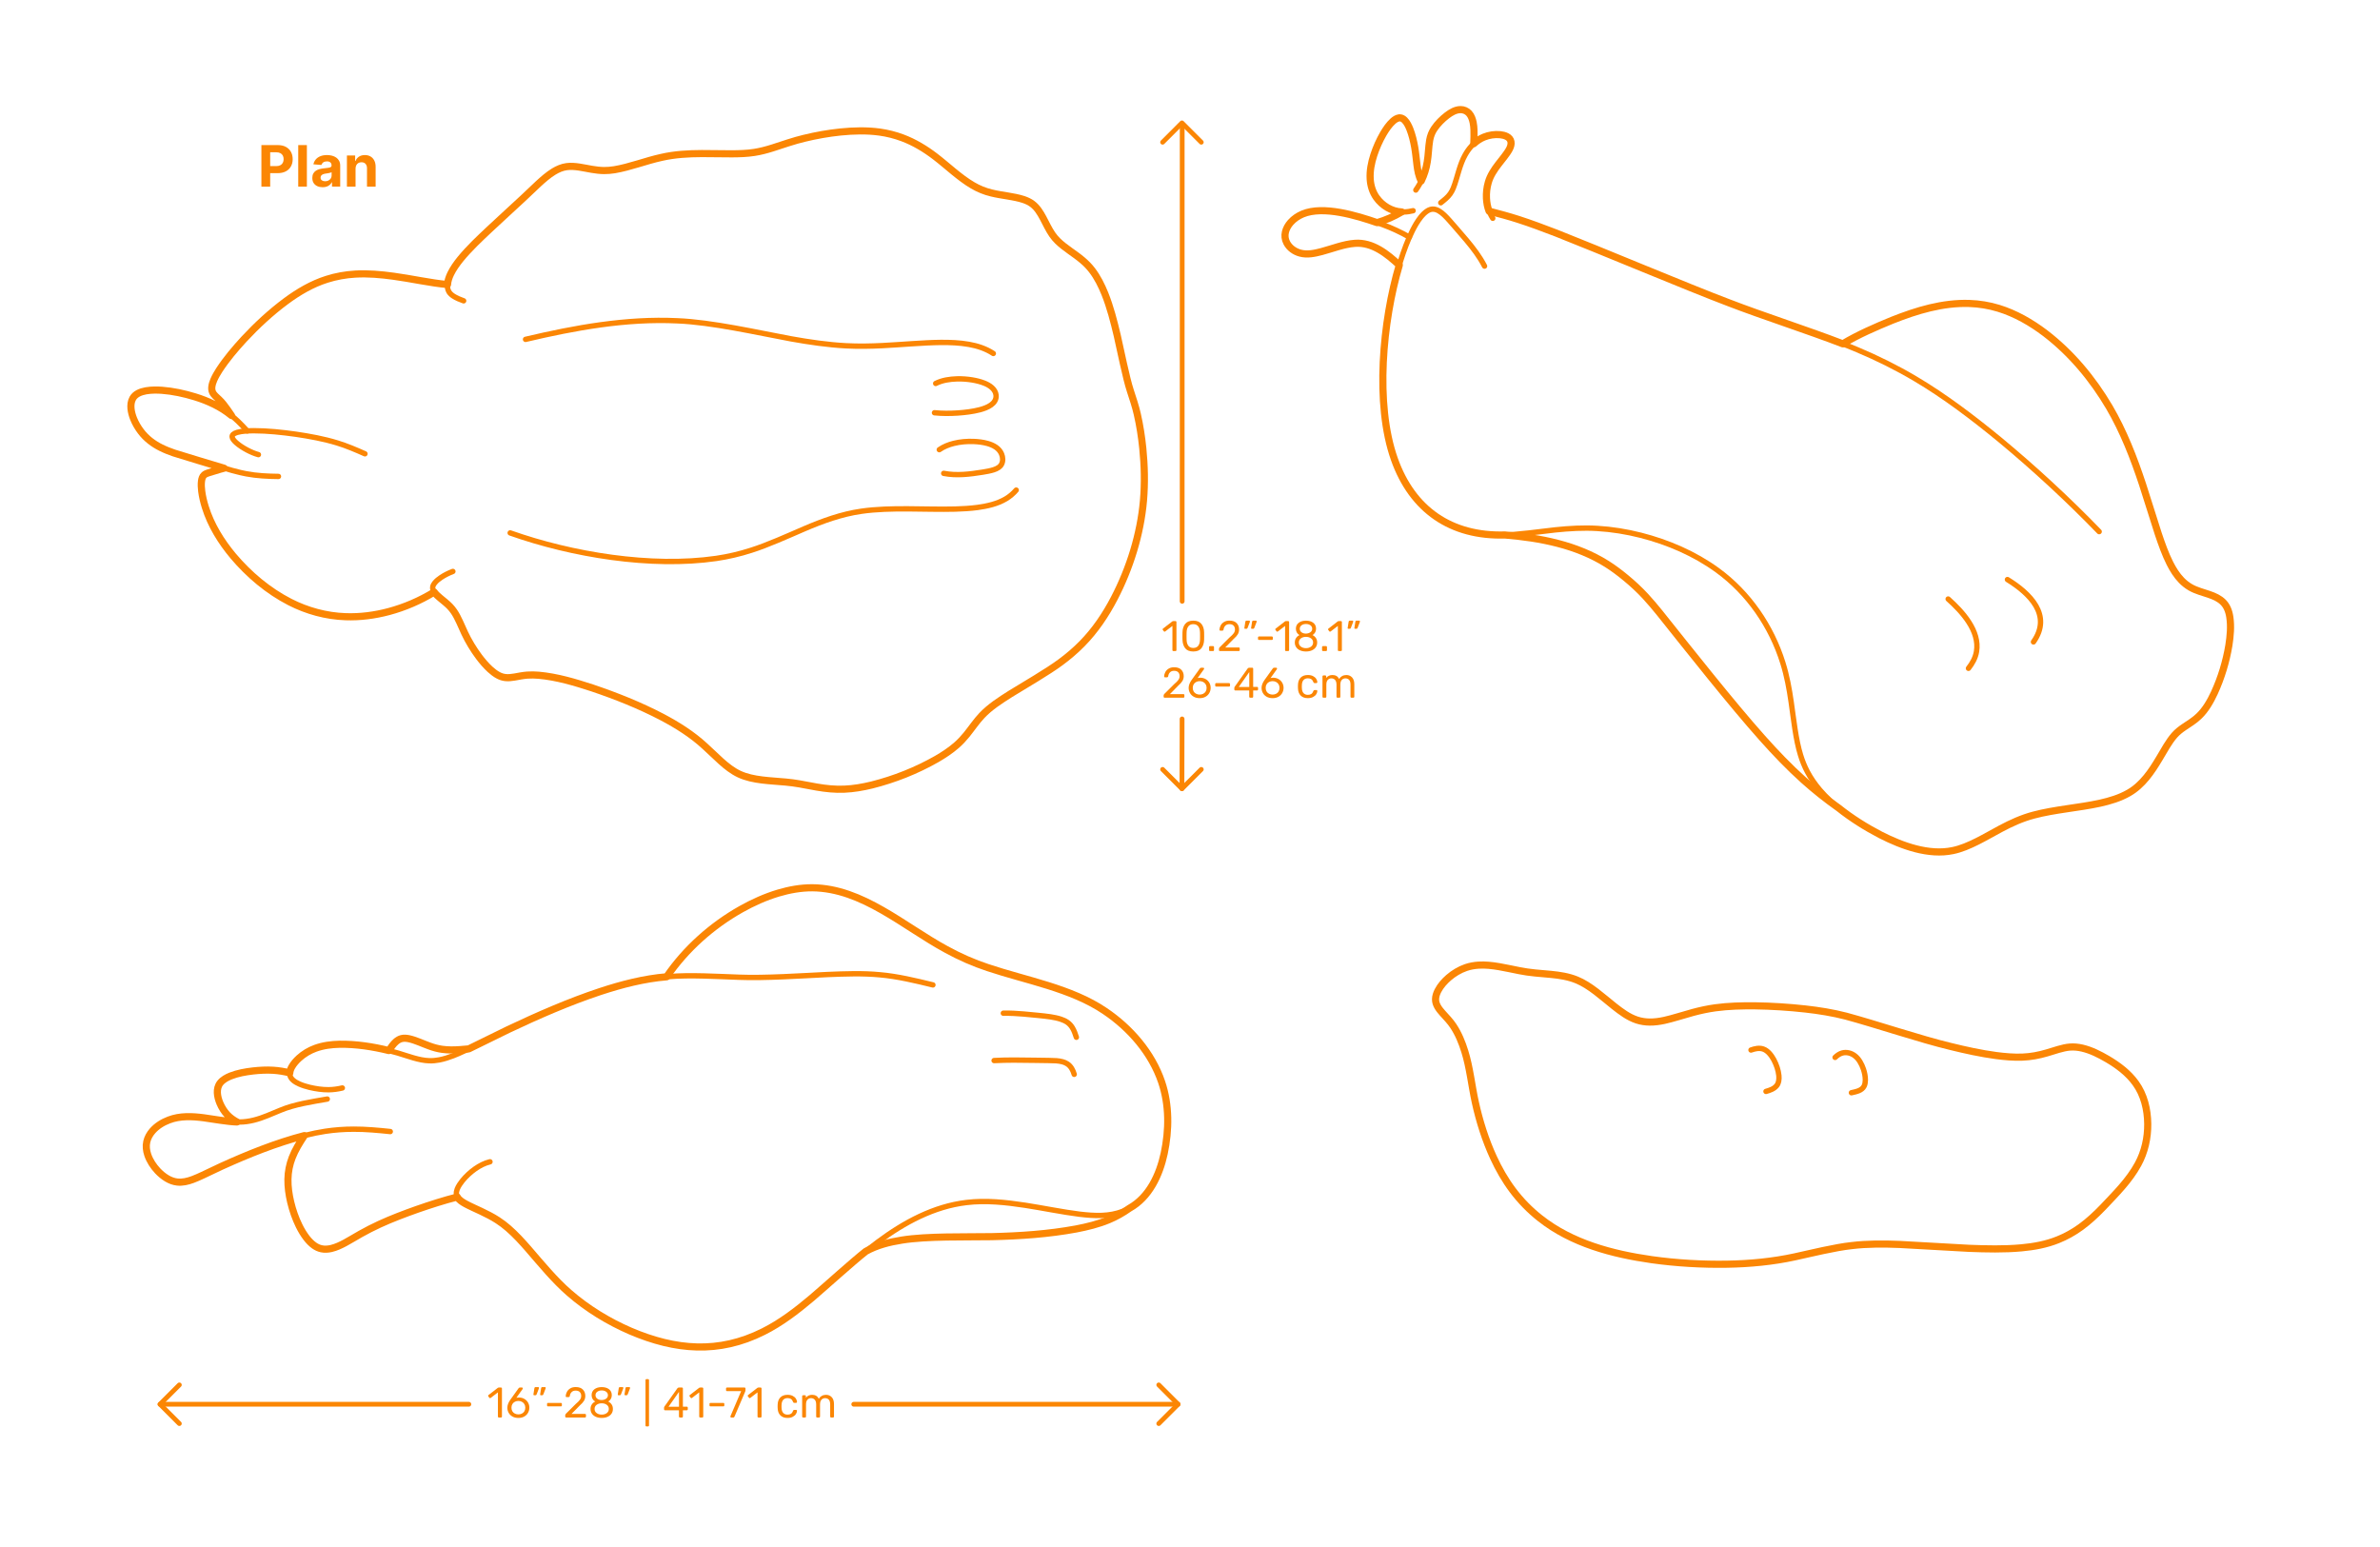<?xml version="1.0" encoding="utf-8"?>
<!-- Generator: Adobe Illustrator 26.3.1, SVG Export Plug-In . SVG Version: 6.00 Build 0)  -->
<!DOCTYPE svg PUBLIC "-//W3C//DTD SVG 1.1//EN" "http://www.w3.org/Graphics/SVG/1.1/DTD/svg11.dtd">
<svg version="1.1" xmlns:x="http://ns.adobe.com/Extensibility/1.0/" xmlns:i="http://ns.adobe.com/AdobeIllustrator/10.0/" xmlns:graph="http://ns.adobe.com/Graphs/1.0/"
	 xmlns="http://www.w3.org/2000/svg" xmlns:xlink="http://www.w3.org/1999/xlink" xmlns:a="http://ns.adobe.com/AdobeSVGViewerExtensions/3.0/"
	 x="0px" y="0px" width="1000px" height="650px" viewBox="0 0 1000 650" enable-background="new 0 0 1000 650" xml:space="preserve"
	>
<g id="FILL-BACKGROUND">
	<rect x="0" y="0" fill="#FFFFFF" width="1000" height="650"/>
</g>
<g id="N-DIMENSIONS">
	<g id="MTEXT_00000159452661217094748390000000261259007235782288_">
		<g>
			<g>
				<g>
					<path fill="#FB8604" d="M109.832,78.415V60.96h6.887c1.323,0,2.451,0.251,3.384,0.754c0.932,0.503,1.643,1.199,2.135,2.088
						c0.491,0.889,0.737,1.914,0.737,3.073c0,1.159-0.25,2.182-0.75,3.068s-1.224,1.577-2.169,2.071
						c-0.946,0.494-2.09,0.741-3.431,0.741h-4.39v-2.958h3.793c0.71,0,1.297-0.124,1.76-0.371s0.81-0.591,1.04-1.031
						c0.229-0.44,0.345-0.947,0.345-1.521c0-0.58-0.115-1.087-0.345-1.521c-0.23-0.435-0.578-0.772-1.044-1.014
						s-1.057-0.362-1.773-0.362h-2.488v14.438H109.832z"/>
					<path fill="#FB8604" d="M128.94,60.96v17.455h-3.631V60.96H128.94z"/>
					<path fill="#FB8604" d="M135.57,78.662c-0.835,0-1.58-0.146-2.233-0.439s-1.169-0.727-1.547-1.304s-0.566-1.297-0.566-2.161
						c0-0.727,0.134-1.338,0.4-1.833c0.268-0.494,0.631-0.892,1.091-1.193c0.461-0.301,0.984-0.529,1.572-0.682
						c0.589-0.153,1.206-0.261,1.854-0.324c0.761-0.08,1.375-0.155,1.841-0.226c0.466-0.071,0.804-0.177,1.014-0.319
						s0.315-0.352,0.315-0.631V69.5c0-0.54-0.169-0.958-0.507-1.253s-0.817-0.443-1.437-0.443c-0.653,0-1.173,0.144-1.56,0.431
						c-0.386,0.287-0.642,0.646-0.767,1.078l-3.358-0.273c0.171-0.795,0.506-1.484,1.006-2.067c0.5-0.582,1.146-1.031,1.939-1.347
						c0.792-0.315,1.711-0.473,2.757-0.473c0.728,0,1.425,0.085,2.092,0.255c0.668,0.17,1.262,0.435,1.781,0.793
						c0.521,0.358,0.931,0.817,1.231,1.376c0.302,0.56,0.452,1.229,0.452,2.007v8.83h-3.443v-1.815h-0.103
						c-0.21,0.409-0.491,0.769-0.844,1.078c-0.352,0.31-0.775,0.551-1.27,0.725S136.218,78.662,135.57,78.662z M136.61,76.156
						c0.533,0,1.005-0.107,1.414-0.32s0.73-0.501,0.964-0.865c0.232-0.363,0.349-0.775,0.349-1.236v-1.389
						c-0.113,0.074-0.269,0.141-0.464,0.201c-0.196,0.06-0.417,0.113-0.661,0.162s-0.488,0.091-0.732,0.128s-0.466,0.07-0.665,0.098
						c-0.426,0.062-0.798,0.162-1.116,0.298c-0.318,0.136-0.565,0.319-0.741,0.549c-0.177,0.23-0.265,0.516-0.265,0.857
						c0,0.494,0.181,0.871,0.541,1.129C135.595,76.027,136.053,76.156,136.61,76.156z"/>
					<path fill="#FB8604" d="M149.394,70.846v7.568h-3.631V65.324h3.461v2.31h0.153c0.289-0.761,0.775-1.365,1.457-1.811
						c0.682-0.446,1.509-0.669,2.48-0.669c0.909,0,1.701,0.199,2.378,0.597c0.676,0.397,1.201,0.964,1.576,1.7
						s0.562,1.612,0.562,2.629v8.335H154.2v-7.688c0.006-0.801-0.198-1.428-0.613-1.879s-0.985-0.677-1.713-0.677
						c-0.489,0-0.919,0.105-1.291,0.315c-0.372,0.21-0.662,0.516-0.87,0.917C149.506,69.802,149.399,70.284,149.394,70.846z"/>
				</g>
			</g>
		</g>
	</g>
	<g>
		<g>
			<g id="MTEXT_00000163768690819956635520000010027453117777171366_">
				<g>
					<g>
						<path fill="#FB8604" d="M492.72,273.441c-0.072-0.078-0.108-0.177-0.108-0.297v-10.152l-3.024,2.322
							c-0.084,0.072-0.174,0.108-0.27,0.108c-0.108,0-0.21-0.061-0.306-0.181l-0.432-0.558c-0.06-0.084-0.09-0.168-0.09-0.252
							c0-0.132,0.06-0.24,0.18-0.324l3.906-3.023c0.132-0.084,0.288-0.126,0.468-0.126h0.846c0.12,0,0.219,0.039,0.297,0.116
							c0.078,0.078,0.117,0.178,0.117,0.298v11.771c0,0.12-0.039,0.219-0.117,0.297s-0.177,0.117-0.297,0.117h-0.882
							C492.888,273.559,492.792,273.52,492.72,273.441z"/>
						<path fill="#FB8604" d="M497.984,272.38c-0.714-0.906-1.095-2.091-1.143-3.556l-0.018-1.548l0.018-1.602
							c0.036-1.452,0.417-2.631,1.143-3.537s1.857-1.359,3.393-1.359c1.548,0,2.685,0.453,3.411,1.359
							c0.726,0.906,1.107,2.085,1.143,3.537c0.012,0.336,0.018,0.87,0.018,1.602c0,0.708-0.006,1.225-0.018,1.548
							c-0.048,1.465-0.429,2.649-1.143,3.556c-0.714,0.906-1.851,1.358-3.411,1.358C499.83,273.738,498.698,273.286,497.984,272.38z
							 M503.465,271.326c0.468-0.611,0.714-1.476,0.738-2.592c0.012-0.348,0.018-0.846,0.018-1.494c0-0.659-0.006-1.151-0.018-1.476
							c-0.024-1.104-0.273-1.965-0.747-2.583c-0.474-0.618-1.167-0.927-2.079-0.927c-0.912,0-1.602,0.309-2.07,0.927
							c-0.468,0.618-0.714,1.479-0.738,2.583l-0.018,1.476l0.018,1.494c0.024,1.116,0.27,1.98,0.738,2.592
							c0.468,0.612,1.158,0.918,2.07,0.918C502.301,272.244,502.998,271.938,503.465,271.326z"/>
						<path fill="#FB8604" d="M508.136,273.441c-0.078-0.078-0.117-0.177-0.117-0.297v-1.242c0-0.119,0.039-0.222,0.117-0.306
							s0.177-0.126,0.297-0.126h1.242c0.12,0,0.219,0.042,0.297,0.126s0.117,0.187,0.117,0.306v1.242
							c0,0.12-0.039,0.219-0.117,0.297s-0.177,0.117-0.297,0.117h-1.242C508.313,273.559,508.214,273.52,508.136,273.441z"/>
						<path fill="#FB8604" d="M512.294,273.441c-0.078-0.078-0.117-0.177-0.117-0.297v-0.54c0-0.275,0.15-0.54,0.45-0.792
							l3.924-3.906c0.888-0.756,1.5-1.374,1.836-1.854s0.504-0.99,0.504-1.53c0-0.708-0.198-1.263-0.594-1.665
							c-0.396-0.401-0.972-0.603-1.728-0.603c-0.72,0-1.29,0.21-1.71,0.63s-0.678,0.984-0.774,1.691
							c-0.024,0.133-0.084,0.234-0.18,0.307s-0.192,0.107-0.288,0.107h-0.864c-0.108,0-0.198-0.035-0.27-0.107
							s-0.108-0.156-0.108-0.252c0.024-0.636,0.195-1.251,0.513-1.846c0.318-0.594,0.789-1.079,1.413-1.458
							c0.624-0.378,1.38-0.566,2.268-0.566c1.344,0,2.355,0.351,3.033,1.053c0.678,0.702,1.017,1.593,1.017,2.673
							c0,0.756-0.183,1.438-0.549,2.043c-0.366,0.606-0.939,1.245-1.719,1.917l-3.546,3.601h5.67c0.132,0,0.234,0.036,0.306,0.107
							c0.072,0.072,0.108,0.175,0.108,0.307v0.684c0,0.12-0.04,0.219-0.117,0.297c-0.078,0.078-0.177,0.117-0.297,0.117h-7.884
							C512.471,273.559,512.373,273.52,512.294,273.441z"/>
						<path fill="#FB8604" d="M522.896,264.091c-0.054-0.072-0.069-0.162-0.045-0.271l0.396-2.52
							c0.048-0.348,0.216-0.522,0.504-0.522h1.152c0.083,0,0.153,0.03,0.207,0.09c0.054,0.061,0.081,0.133,0.081,0.217
							c0,0.12-0.018,0.216-0.054,0.288l-0.936,2.43c-0.06,0.132-0.126,0.231-0.198,0.297c-0.072,0.066-0.18,0.099-0.324,0.099
							h-0.558C523.025,264.198,522.951,264.162,522.896,264.091z M525.723,264.091c-0.054-0.072-0.069-0.162-0.045-0.271l0.396-2.52
							c0.048-0.348,0.216-0.522,0.504-0.522h1.152c0.084,0,0.153,0.03,0.207,0.09c0.054,0.061,0.081,0.133,0.081,0.217
							c0,0.12-0.018,0.216-0.054,0.288l-0.936,2.43c-0.061,0.132-0.126,0.231-0.198,0.297c-0.072,0.066-0.18,0.099-0.324,0.099
							h-0.558C525.852,264.198,525.777,264.162,525.723,264.091z"/>
						<path fill="#FB8604" d="M528.692,268.771c-0.078-0.072-0.117-0.168-0.117-0.288v-0.647c0-0.12,0.039-0.219,0.117-0.298
							c0.078-0.077,0.177-0.116,0.297-0.116h5.4c0.12,0,0.219,0.039,0.297,0.116c0.078,0.079,0.117,0.178,0.117,0.298v0.647
							c0,0.12-0.04,0.216-0.117,0.288c-0.078,0.072-0.177,0.108-0.297,0.108h-5.4C528.87,268.879,528.771,268.843,528.692,268.771z"
							/>
						<path fill="#FB8604" d="M540.06,273.441c-0.072-0.078-0.108-0.177-0.108-0.297v-10.152l-3.024,2.322
							c-0.084,0.072-0.174,0.108-0.27,0.108c-0.108,0-0.21-0.061-0.306-0.181l-0.432-0.558c-0.06-0.084-0.09-0.168-0.09-0.252
							c0-0.132,0.06-0.24,0.18-0.324l3.906-3.023c0.132-0.084,0.288-0.126,0.468-0.126h0.846c0.12,0,0.219,0.039,0.297,0.116
							c0.078,0.078,0.117,0.178,0.117,0.298v11.771c0,0.12-0.039,0.219-0.117,0.297s-0.177,0.117-0.297,0.117h-0.882
							C540.228,273.559,540.131,273.52,540.06,273.441z"/>
						<path fill="#FB8604" d="M546.296,273.279c-0.714-0.306-1.269-0.747-1.665-1.322c-0.396-0.576-0.594-1.248-0.594-2.017
							c0-0.708,0.177-1.329,0.531-1.863c0.354-0.533,0.831-0.944,1.431-1.232c-0.48-0.276-0.853-0.639-1.116-1.089
							c-0.264-0.45-0.396-0.981-0.396-1.594c0-1.044,0.39-1.868,1.17-2.475c0.78-0.605,1.806-0.909,3.078-0.909
							s2.295,0.301,3.069,0.9s1.161,1.428,1.161,2.483c0,0.601-0.132,1.125-0.396,1.575c-0.264,0.45-0.63,0.819-1.098,1.107
							c0.6,0.288,1.077,0.699,1.431,1.232c0.354,0.534,0.531,1.161,0.531,1.882c0,0.768-0.198,1.437-0.594,2.007
							s-0.951,1.008-1.665,1.313c-0.714,0.307-1.527,0.459-2.439,0.459C547.823,273.738,547.01,273.586,546.296,273.279z
							 M550.868,271.687c0.57-0.432,0.855-1.008,0.855-1.728c0-0.721-0.285-1.297-0.855-1.729s-1.281-0.647-2.133-0.647
							c-0.864,0-1.581,0.216-2.151,0.647c-0.57,0.432-0.855,1.008-0.855,1.729c0,0.72,0.285,1.296,0.855,1.728
							c0.57,0.432,1.287,0.648,2.151,0.648C549.587,272.335,550.298,272.118,550.868,271.687z M550.589,265.639
							c0.504-0.36,0.756-0.84,0.756-1.44c0-0.611-0.249-1.101-0.747-1.467s-1.119-0.549-1.863-0.549
							c-0.756,0-1.38,0.183-1.872,0.549c-0.492,0.366-0.738,0.855-0.738,1.467c0,0.612,0.246,1.102,0.738,1.468
							c0.492,0.366,1.116,0.549,1.872,0.549C549.467,266.19,550.085,265.999,550.589,265.639z"/>
						<path fill="#FB8604" d="M555.602,273.441c-0.078-0.078-0.117-0.177-0.117-0.297v-1.242c0-0.119,0.039-0.222,0.117-0.306
							s0.177-0.126,0.297-0.126h1.242c0.12,0,0.219,0.042,0.297,0.126s0.117,0.187,0.117,0.306v1.242
							c0,0.12-0.039,0.219-0.117,0.297s-0.177,0.117-0.297,0.117h-1.242C555.779,273.559,555.68,273.52,555.602,273.441z"/>
						<path fill="#FB8604" d="M562.235,273.441c-0.072-0.078-0.108-0.177-0.108-0.297v-10.152l-3.024,2.322
							c-0.084,0.072-0.174,0.108-0.27,0.108c-0.108,0-0.21-0.061-0.306-0.181l-0.432-0.558c-0.06-0.084-0.09-0.168-0.09-0.252
							c0-0.132,0.06-0.24,0.18-0.324l3.906-3.023c0.132-0.084,0.288-0.126,0.468-0.126h0.846c0.12,0,0.219,0.039,0.297,0.116
							c0.078,0.078,0.117,0.178,0.117,0.298v11.771c0,0.12-0.039,0.219-0.117,0.297s-0.177,0.117-0.297,0.117h-0.882
							C562.403,273.559,562.307,273.52,562.235,273.441z"/>
						<path fill="#FB8604" d="M566.294,264.091c-0.054-0.072-0.068-0.162-0.045-0.271l0.396-2.52
							c0.048-0.348,0.216-0.522,0.504-0.522h1.152c0.083,0,0.152,0.03,0.207,0.09c0.054,0.061,0.08,0.133,0.08,0.217
							c0,0.12-0.018,0.216-0.054,0.288l-0.936,2.43c-0.061,0.132-0.126,0.231-0.198,0.297c-0.072,0.066-0.18,0.099-0.324,0.099
							h-0.558C566.423,264.198,566.349,264.162,566.294,264.091z M569.12,264.091c-0.054-0.072-0.069-0.162-0.045-0.271l0.396-2.52
							c0.048-0.348,0.216-0.522,0.504-0.522h1.151c0.084,0,0.153,0.03,0.207,0.09c0.055,0.061,0.081,0.133,0.081,0.217
							c0,0.12-0.018,0.216-0.054,0.288l-0.936,2.43c-0.061,0.132-0.126,0.231-0.198,0.297c-0.072,0.066-0.181,0.099-0.324,0.099
							h-0.558C569.249,264.198,569.175,264.162,569.12,264.091z"/>
						<path fill="#FB8604" d="M489.039,293.041c-0.078-0.078-0.117-0.177-0.117-0.297v-0.54c0-0.275,0.15-0.54,0.45-0.792
							l3.924-3.906c0.888-0.756,1.5-1.374,1.836-1.854s0.504-0.99,0.504-1.53c0-0.708-0.198-1.263-0.594-1.665
							c-0.396-0.401-0.972-0.603-1.728-0.603c-0.72,0-1.29,0.21-1.71,0.63s-0.678,0.984-0.774,1.691
							c-0.024,0.133-0.084,0.234-0.18,0.307s-0.192,0.107-0.288,0.107h-0.864c-0.108,0-0.198-0.035-0.27-0.107
							s-0.108-0.156-0.108-0.252c0.024-0.636,0.195-1.251,0.513-1.846c0.318-0.594,0.789-1.079,1.413-1.458
							c0.624-0.378,1.38-0.566,2.268-0.566c1.344,0,2.355,0.351,3.033,1.053c0.678,0.702,1.017,1.593,1.017,2.673
							c0,0.756-0.183,1.438-0.549,2.043c-0.366,0.606-0.939,1.245-1.719,1.917l-3.546,3.601h5.67c0.132,0,0.234,0.036,0.306,0.107
							c0.072,0.072,0.108,0.175,0.108,0.307v0.684c0,0.12-0.04,0.219-0.117,0.297c-0.078,0.078-0.177,0.117-0.297,0.117h-7.884
							C489.215,293.158,489.117,293.119,489.039,293.041z"/>
						<path fill="#FB8604" d="M501.585,292.753c-0.702-0.39-1.236-0.915-1.602-1.575c-0.366-0.659-0.549-1.379-0.549-2.159
							c0-1.032,0.414-2.136,1.242-3.312l3.438-4.788c0.012-0.012,0.045-0.054,0.099-0.126c0.054-0.072,0.123-0.129,0.207-0.171
							c0.083-0.042,0.18-0.062,0.288-0.062h0.882c0.108,0,0.195,0.039,0.261,0.116c0.066,0.078,0.099,0.172,0.099,0.279
							c0,0.061-0.03,0.139-0.09,0.234l-2.628,3.672c0.312-0.072,0.66-0.108,1.044-0.108c0.875,0,1.647,0.195,2.313,0.585
							c0.666,0.391,1.182,0.906,1.548,1.548c0.366,0.643,0.549,1.348,0.549,2.115c0,0.769-0.183,1.485-0.549,2.151
							c-0.366,0.666-0.897,1.197-1.593,1.593c-0.696,0.396-1.519,0.594-2.466,0.594
							C503.118,293.338,502.287,293.144,501.585,292.753z M505.518,291.521c0.444-0.216,0.798-0.537,1.062-0.963
							s0.396-0.939,0.396-1.539c0-0.588-0.135-1.096-0.405-1.521s-0.627-0.75-1.071-0.972c-0.444-0.222-0.924-0.333-1.44-0.333
							s-0.996,0.111-1.44,0.333s-0.798,0.546-1.062,0.972s-0.396,0.934-0.396,1.521c0,0.6,0.132,1.113,0.396,1.539
							s0.618,0.747,1.062,0.963s0.924,0.323,1.44,0.323C504.588,291.844,505.074,291.736,505.518,291.521z"/>
						<path fill="#FB8604" d="M510.71,288.37c-0.078-0.072-0.117-0.168-0.117-0.288v-0.647c0-0.12,0.039-0.219,0.117-0.298
							c0.078-0.077,0.177-0.116,0.297-0.116h5.4c0.12,0,0.219,0.039,0.297,0.116c0.078,0.079,0.117,0.178,0.117,0.298v0.647
							c0,0.12-0.04,0.216-0.117,0.288c-0.078,0.072-0.177,0.108-0.297,0.108h-5.4C510.888,288.479,510.789,288.442,510.71,288.37z"
							/>
						<path fill="#FB8604" d="M525.002,293.041c-0.078-0.078-0.117-0.177-0.117-0.297v-2.628h-5.85c-0.12,0-0.219-0.039-0.297-0.117
							s-0.117-0.177-0.117-0.297v-0.666c0-0.168,0.066-0.348,0.198-0.54l5.418-7.632c0.06-0.096,0.15-0.171,0.27-0.225
							c0.12-0.055,0.252-0.081,0.396-0.081h1.224c0.132,0,0.234,0.035,0.306,0.107c0.072,0.072,0.108,0.174,0.108,0.307v7.632h1.638
							c0.12,0,0.219,0.039,0.297,0.117c0.078,0.078,0.117,0.177,0.117,0.297v0.684c0,0.12-0.039,0.219-0.117,0.297
							c-0.078,0.078-0.177,0.117-0.297,0.117h-1.638v2.628c0,0.12-0.039,0.219-0.117,0.297s-0.177,0.117-0.297,0.117h-0.828
							C525.179,293.158,525.081,293.119,525.002,293.041z M520.494,288.641h4.41v-6.265L520.494,288.641z"/>
						<path fill="#FB8604" d="M532.22,292.753c-0.702-0.39-1.236-0.915-1.602-1.575c-0.366-0.659-0.549-1.379-0.549-2.159
							c0-1.032,0.414-2.136,1.242-3.312l3.438-4.788c0.012-0.012,0.045-0.054,0.099-0.126c0.054-0.072,0.123-0.129,0.207-0.171
							c0.083-0.042,0.18-0.062,0.288-0.062h0.882c0.108,0,0.195,0.039,0.261,0.116c0.066,0.078,0.099,0.172,0.099,0.279
							c0,0.061-0.03,0.139-0.09,0.234l-2.628,3.672c0.312-0.072,0.66-0.108,1.044-0.108c0.875,0,1.647,0.195,2.313,0.585
							c0.666,0.391,1.182,0.906,1.548,1.548c0.366,0.643,0.549,1.348,0.549,2.115c0,0.769-0.183,1.485-0.549,2.151
							c-0.366,0.666-0.897,1.197-1.593,1.593c-0.696,0.396-1.519,0.594-2.466,0.594C533.753,293.338,532.922,293.144,532.22,292.753
							z M536.153,291.521c0.444-0.216,0.798-0.537,1.062-0.963s0.396-0.939,0.396-1.539c0-0.588-0.135-1.096-0.405-1.521
							s-0.627-0.75-1.071-0.972c-0.444-0.222-0.924-0.333-1.44-0.333s-0.996,0.111-1.44,0.333s-0.798,0.546-1.062,0.972
							s-0.396,0.934-0.396,1.521c0,0.6,0.132,1.113,0.396,1.539s0.618,0.747,1.062,0.963s0.924,0.323,1.44,0.323
							C535.223,291.844,535.709,291.736,536.153,291.521z"/>
						<path fill="#FB8604" d="M546.502,292.249c-0.72-0.726-1.098-1.743-1.134-3.051l-0.018-0.72l0.018-0.721
							c0.036-1.308,0.414-2.324,1.134-3.051c0.72-0.726,1.722-1.089,3.006-1.089c0.864,0,1.593,0.153,2.187,0.459
							c0.594,0.306,1.038,0.688,1.332,1.143c0.294,0.457,0.453,0.912,0.477,1.368c0.012,0.108-0.027,0.204-0.117,0.288
							c-0.09,0.084-0.189,0.126-0.297,0.126h-0.792c-0.12,0-0.21-0.026-0.27-0.081c-0.06-0.054-0.12-0.152-0.18-0.297
							c-0.216-0.588-0.513-1.005-0.891-1.251s-0.855-0.369-1.431-0.369c-0.756,0-1.356,0.234-1.8,0.702
							c-0.444,0.468-0.684,1.183-0.72,2.143l-0.018,0.63l0.018,0.63c0.036,0.96,0.276,1.674,0.72,2.142
							c0.444,0.468,1.044,0.702,1.8,0.702c0.588,0,1.068-0.123,1.44-0.369s0.666-0.663,0.882-1.251
							c0.06-0.144,0.12-0.243,0.18-0.297s0.15-0.081,0.27-0.081h0.792c0.108,0,0.207,0.042,0.297,0.126
							c0.09,0.084,0.129,0.18,0.117,0.288c-0.024,0.444-0.183,0.895-0.477,1.35c-0.294,0.457-0.738,0.841-1.332,1.152
							c-0.594,0.312-1.323,0.468-2.187,0.468C548.224,293.338,547.223,292.976,546.502,292.249z"/>
						<path fill="#FB8604" d="M555.781,293.041c-0.078-0.078-0.117-0.177-0.117-0.297v-8.532c0-0.119,0.039-0.219,0.117-0.297
							s0.177-0.117,0.297-0.117h0.756c0.12,0,0.216,0.039,0.288,0.117c0.072,0.078,0.108,0.178,0.108,0.297v0.612
							c0.648-0.804,1.524-1.206,2.628-1.206c1.32,0,2.256,0.552,2.808,1.656c0.288-0.504,0.699-0.906,1.233-1.206
							s1.131-0.45,1.791-0.45c0.984,0,1.788,0.336,2.412,1.008c0.624,0.673,0.937,1.645,0.937,2.916v5.202
							c0,0.12-0.039,0.219-0.117,0.297s-0.178,0.117-0.297,0.117h-0.774c-0.12,0-0.219-0.039-0.297-0.117s-0.117-0.177-0.117-0.297
							v-5.04c0-0.96-0.198-1.646-0.594-2.061c-0.396-0.414-0.918-0.621-1.566-0.621c-0.575,0-1.07,0.213-1.484,0.639
							s-0.621,1.107-0.621,2.043v5.04c0,0.12-0.039,0.219-0.117,0.297c-0.079,0.078-0.177,0.117-0.297,0.117h-0.792
							c-0.12,0-0.219-0.039-0.297-0.117c-0.078-0.078-0.117-0.177-0.117-0.297v-5.04c0-0.947-0.207-1.632-0.621-2.052
							c-0.414-0.42-0.927-0.63-1.539-0.63c-0.576,0-1.071,0.21-1.485,0.63s-0.621,1.098-0.621,2.034v5.058
							c0,0.12-0.04,0.219-0.117,0.297c-0.078,0.078-0.177,0.117-0.297,0.117h-0.792
							C555.958,293.158,555.859,293.119,555.781,293.041z"/>
					</g>
				</g>
			</g>
			<g id="POLYLINE_00000163048151432832840500000010455889674060493238_">
				
					<line fill="none" stroke="#FB8604" stroke-width="2" stroke-linecap="round" stroke-linejoin="round" stroke-miterlimit="10" x1="496.675" y1="302.072" x2="496.615" y2="331.4"/>
				
					<line fill="none" stroke="#FB8604" stroke-width="2" stroke-linecap="round" stroke-linejoin="round" stroke-miterlimit="10" x1="496.719" y1="52.085" x2="496.708" y2="252.655"/>
			</g>
			<g id="POLYLINE_00000168078601509849484890000000202922255526300328_">
				
					<polyline fill="none" stroke="#FB8604" stroke-width="2" stroke-linecap="round" stroke-linejoin="round" stroke-miterlimit="10" points="
					504.742,59.758 496.615,51.634 488.491,59.758 				"/>
			</g>
			<g id="POLYLINE_00000010301392884133262840000002395387899004779925_">
				
					<polyline fill="none" stroke="#FB8604" stroke-width="2" stroke-linecap="round" stroke-linejoin="round" stroke-miterlimit="10" points="
					504.742,323.275 496.615,331.4 488.491,323.275 				"/>
			</g>
		</g>
		<g>
			<g id="MTEXT_00000183249693466236052810000000756925111695038602_">
				<g>
					<g>
						<path fill="#FB8604" d="M209.318,595.477c-0.072-0.078-0.108-0.177-0.108-0.297v-10.152l-3.024,2.322
							c-0.084,0.072-0.174,0.108-0.27,0.108c-0.108,0-0.21-0.061-0.306-0.181l-0.432-0.558c-0.06-0.084-0.09-0.168-0.09-0.252
							c0-0.132,0.06-0.24,0.18-0.324l3.906-3.023c0.132-0.084,0.288-0.126,0.468-0.126h0.846c0.12,0,0.219,0.039,0.297,0.116
							c0.078,0.078,0.117,0.178,0.117,0.298v11.771c0,0.12-0.039,0.219-0.117,0.297s-0.177,0.117-0.297,0.117h-0.882
							C209.486,595.594,209.39,595.555,209.318,595.477z"/>
						<path fill="#FB8604" d="M215.321,595.188c-0.702-0.39-1.236-0.915-1.602-1.575c-0.366-0.659-0.549-1.379-0.549-2.159
							c0-1.032,0.414-2.136,1.242-3.312l3.438-4.788c0.012-0.012,0.045-0.054,0.099-0.126c0.054-0.072,0.123-0.129,0.207-0.171
							c0.083-0.042,0.18-0.062,0.288-0.062h0.882c0.108,0,0.195,0.039,0.261,0.116c0.066,0.078,0.099,0.172,0.099,0.279
							c0,0.061-0.03,0.139-0.09,0.234l-2.628,3.672c0.312-0.072,0.66-0.108,1.044-0.108c0.875,0,1.647,0.195,2.313,0.585
							c0.666,0.391,1.182,0.906,1.548,1.548c0.366,0.643,0.549,1.348,0.549,2.115c0,0.769-0.183,1.485-0.549,2.151
							c-0.366,0.666-0.897,1.197-1.593,1.593c-0.696,0.396-1.519,0.594-2.466,0.594
							C216.854,595.773,216.023,595.579,215.321,595.188z M219.254,593.956c0.444-0.216,0.798-0.537,1.062-0.963
							s0.396-0.939,0.396-1.539c0-0.588-0.135-1.096-0.405-1.521s-0.627-0.75-1.071-0.972c-0.444-0.222-0.924-0.333-1.44-0.333
							s-0.996,0.111-1.44,0.333s-0.798,0.546-1.062,0.972s-0.396,0.934-0.396,1.521c0,0.6,0.132,1.113,0.396,1.539
							s0.618,0.747,1.062,0.963s0.924,0.323,1.44,0.323C218.324,594.279,218.81,594.172,219.254,593.956z"/>
						<path fill="#FB8604" d="M224.177,586.126c-0.054-0.072-0.069-0.162-0.045-0.271l0.396-2.52
							c0.048-0.348,0.216-0.522,0.504-0.522h1.152c0.083,0,0.153,0.03,0.207,0.09c0.054,0.061,0.081,0.133,0.081,0.217
							c0,0.12-0.018,0.216-0.054,0.288l-0.936,2.43c-0.06,0.132-0.126,0.231-0.198,0.297c-0.072,0.066-0.18,0.099-0.324,0.099
							h-0.558C224.306,586.233,224.231,586.197,224.177,586.126z M227.003,586.126c-0.054-0.072-0.069-0.162-0.045-0.271l0.396-2.52
							c0.048-0.348,0.216-0.522,0.504-0.522h1.152c0.084,0,0.153,0.03,0.207,0.09c0.054,0.061,0.081,0.133,0.081,0.217
							c0,0.12-0.018,0.216-0.054,0.288l-0.936,2.43c-0.061,0.132-0.126,0.231-0.198,0.297c-0.072,0.066-0.18,0.099-0.324,0.099
							h-0.558C227.132,586.233,227.057,586.197,227.003,586.126z"/>
						<path fill="#FB8604" d="M229.973,590.806c-0.078-0.072-0.117-0.168-0.117-0.288v-0.647c0-0.12,0.039-0.219,0.117-0.298
							c0.078-0.077,0.177-0.116,0.297-0.116h5.4c0.12,0,0.219,0.039,0.297,0.116c0.078,0.079,0.117,0.178,0.117,0.298v0.647
							c0,0.12-0.04,0.216-0.117,0.288c-0.078,0.072-0.177,0.108-0.297,0.108h-5.4C230.15,590.914,230.051,590.878,229.973,590.806z"
							/>
						<path fill="#FB8604" d="M237.604,595.477c-0.078-0.078-0.117-0.177-0.117-0.297v-0.54c0-0.275,0.15-0.54,0.45-0.792
							l3.924-3.906c0.888-0.756,1.5-1.374,1.836-1.854s0.504-0.99,0.504-1.53c0-0.708-0.198-1.263-0.594-1.665
							c-0.396-0.401-0.972-0.603-1.728-0.603c-0.72,0-1.29,0.21-1.71,0.63s-0.678,0.984-0.774,1.691
							c-0.024,0.133-0.084,0.234-0.18,0.307s-0.192,0.107-0.288,0.107h-0.864c-0.108,0-0.198-0.035-0.27-0.107
							s-0.108-0.156-0.108-0.252c0.024-0.636,0.195-1.251,0.513-1.846c0.318-0.594,0.789-1.079,1.413-1.458
							c0.624-0.378,1.38-0.566,2.268-0.566c1.344,0,2.355,0.351,3.033,1.053c0.678,0.702,1.017,1.593,1.017,2.673
							c0,0.756-0.183,1.438-0.549,2.043c-0.366,0.606-0.939,1.245-1.719,1.917l-3.546,3.601h5.67c0.132,0,0.234,0.036,0.306,0.107
							c0.072,0.072,0.108,0.175,0.108,0.307v0.684c0,0.12-0.04,0.219-0.117,0.297c-0.078,0.078-0.177,0.117-0.297,0.117h-7.884
							C237.781,595.594,237.683,595.555,237.604,595.477z"/>
						<path fill="#FB8604" d="M250.385,595.314c-0.714-0.306-1.269-0.747-1.665-1.322c-0.396-0.576-0.594-1.248-0.594-2.017
							c0-0.708,0.177-1.329,0.531-1.863c0.354-0.533,0.831-0.944,1.431-1.232c-0.48-0.276-0.853-0.639-1.116-1.089
							c-0.264-0.45-0.396-0.981-0.396-1.594c0-1.044,0.39-1.868,1.17-2.475c0.78-0.605,1.806-0.909,3.078-0.909
							s2.295,0.301,3.069,0.9s1.161,1.428,1.161,2.483c0,0.601-0.132,1.125-0.396,1.575c-0.264,0.45-0.63,0.819-1.098,1.107
							c0.6,0.288,1.077,0.699,1.431,1.232c0.354,0.534,0.531,1.161,0.531,1.882c0,0.768-0.198,1.437-0.594,2.007
							s-0.951,1.008-1.665,1.313c-0.714,0.307-1.527,0.459-2.439,0.459C251.912,595.773,251.099,595.621,250.385,595.314z
							 M254.957,593.722c0.57-0.432,0.855-1.008,0.855-1.728c0-0.721-0.285-1.297-0.855-1.729s-1.281-0.647-2.133-0.647
							c-0.864,0-1.581,0.216-2.151,0.647c-0.57,0.432-0.855,1.008-0.855,1.729c0,0.72,0.285,1.296,0.855,1.728
							c0.57,0.432,1.287,0.648,2.151,0.648C253.676,594.37,254.387,594.153,254.957,593.722z M254.678,587.674
							c0.504-0.36,0.756-0.84,0.756-1.44c0-0.611-0.249-1.101-0.747-1.467s-1.119-0.549-1.863-0.549
							c-0.756,0-1.38,0.183-1.872,0.549c-0.492,0.366-0.738,0.855-0.738,1.467c0,0.612,0.246,1.102,0.738,1.468
							c0.492,0.366,1.116,0.549,1.872,0.549C253.556,588.226,254.174,588.034,254.678,587.674z"/>
						<path fill="#FB8604" d="M259.618,586.126c-0.054-0.072-0.069-0.162-0.045-0.271l0.396-2.52
							c0.048-0.348,0.216-0.522,0.504-0.522h1.152c0.083,0,0.153,0.03,0.207,0.09c0.054,0.061,0.081,0.133,0.081,0.217
							c0,0.12-0.018,0.216-0.054,0.288l-0.936,2.43c-0.06,0.132-0.126,0.231-0.198,0.297c-0.072,0.066-0.18,0.099-0.324,0.099
							h-0.558C259.747,586.233,259.672,586.197,259.618,586.126z M262.444,586.126c-0.054-0.072-0.069-0.162-0.045-0.271l0.396-2.52
							c0.048-0.348,0.216-0.522,0.504-0.522h1.152c0.084,0,0.153,0.03,0.207,0.09c0.054,0.061,0.081,0.133,0.081,0.217
							c0,0.12-0.018,0.216-0.054,0.288l-0.936,2.43c-0.061,0.132-0.126,0.231-0.198,0.297c-0.072,0.066-0.18,0.099-0.324,0.099
							h-0.558C262.573,586.233,262.499,586.197,262.444,586.126z"/>
						<path fill="#FB8604" d="M271.327,599.221c-0.072-0.078-0.108-0.177-0.108-0.297V579.88c0-0.12,0.036-0.219,0.108-0.297
							s0.168-0.117,0.288-0.117h0.666c0.12,0,0.219,0.039,0.297,0.117s0.117,0.177,0.117,0.297v19.044
							c0,0.12-0.039,0.219-0.117,0.297s-0.177,0.117-0.297,0.117h-0.666C271.495,599.338,271.399,599.299,271.327,599.221z"/>
						<path fill="#FB8604" d="M285.394,595.477c-0.078-0.078-0.117-0.177-0.117-0.297v-2.628h-5.85c-0.12,0-0.219-0.039-0.297-0.117
							s-0.117-0.177-0.117-0.297v-0.666c0-0.168,0.066-0.348,0.198-0.54l5.418-7.632c0.06-0.096,0.15-0.171,0.27-0.225
							c0.12-0.055,0.252-0.081,0.396-0.081h1.224c0.132,0,0.234,0.035,0.306,0.107c0.072,0.072,0.108,0.174,0.108,0.307v7.632h1.638
							c0.12,0,0.219,0.039,0.297,0.117c0.078,0.078,0.117,0.177,0.117,0.297v0.684c0,0.12-0.039,0.219-0.117,0.297
							c-0.078,0.078-0.177,0.117-0.297,0.117h-1.638v2.628c0,0.12-0.039,0.219-0.117,0.297s-0.177,0.117-0.297,0.117h-0.828
							C285.57,595.594,285.472,595.555,285.394,595.477z M280.885,591.076h4.41v-6.265L280.885,591.076z"/>
						<path fill="#FB8604" d="M293.899,595.477c-0.072-0.078-0.108-0.177-0.108-0.297v-10.152l-3.024,2.322
							c-0.084,0.072-0.174,0.108-0.27,0.108c-0.108,0-0.21-0.061-0.306-0.181l-0.432-0.558c-0.06-0.084-0.09-0.168-0.09-0.252
							c0-0.132,0.06-0.24,0.18-0.324l3.906-3.023c0.132-0.084,0.288-0.126,0.468-0.126h0.846c0.12,0,0.219,0.039,0.297,0.116
							c0.078,0.078,0.117,0.178,0.117,0.298v11.771c0,0.12-0.039,0.219-0.117,0.297s-0.177,0.117-0.297,0.117h-0.882
							C294.067,595.594,293.971,595.555,293.899,595.477z"/>
						<path fill="#FB8604" d="M298.228,590.806c-0.078-0.072-0.117-0.168-0.117-0.288v-0.647c0-0.12,0.039-0.219,0.117-0.298
							c0.078-0.077,0.177-0.116,0.297-0.116h5.4c0.12,0,0.219,0.039,0.297,0.116c0.078,0.079,0.117,0.178,0.117,0.298v0.647
							c0,0.12-0.04,0.216-0.117,0.288c-0.078,0.072-0.177,0.108-0.297,0.108h-5.4C298.405,590.914,298.306,590.878,298.228,590.806z
							"/>
						<path fill="#FB8604" d="M306.975,595.477c-0.066-0.078-0.099-0.171-0.099-0.279l0.036-0.161l4.5-10.53h-5.94
							c-0.12,0-0.219-0.039-0.297-0.117c-0.078-0.078-0.117-0.177-0.117-0.297v-0.666c0-0.132,0.036-0.237,0.108-0.315
							c0.072-0.077,0.174-0.116,0.306-0.116h7.344c0.132,0,0.234,0.039,0.306,0.116c0.072,0.078,0.108,0.184,0.108,0.315v0.612
							c0,0.216-0.048,0.449-0.144,0.702l-4.446,10.403c-0.06,0.133-0.126,0.24-0.198,0.324c-0.072,0.084-0.174,0.126-0.306,0.126
							h-0.9C307.128,595.594,307.041,595.555,306.975,595.477z"/>
						<path fill="#FB8604" d="M318.396,595.477c-0.072-0.078-0.108-0.177-0.108-0.297v-10.152l-3.024,2.322
							c-0.084,0.072-0.174,0.108-0.27,0.108c-0.108,0-0.21-0.061-0.306-0.181l-0.432-0.558c-0.06-0.084-0.09-0.168-0.09-0.252
							c0-0.132,0.06-0.24,0.18-0.324l3.906-3.023c0.132-0.084,0.288-0.126,0.468-0.126h0.846c0.12,0,0.219,0.039,0.297,0.116
							c0.078,0.078,0.117,0.178,0.117,0.298v11.771c0,0.12-0.039,0.219-0.117,0.297s-0.177,0.117-0.297,0.117h-0.882
							C318.564,595.594,318.468,595.555,318.396,595.477z"/>
						<path fill="#FB8604" d="M327.882,594.685c-0.72-0.726-1.098-1.743-1.134-3.051l-0.018-0.72l0.018-0.721
							c0.036-1.308,0.414-2.324,1.134-3.051c0.72-0.726,1.722-1.089,3.006-1.089c0.864,0,1.593,0.153,2.187,0.459
							c0.594,0.306,1.038,0.688,1.332,1.143c0.294,0.457,0.453,0.912,0.477,1.368c0.012,0.108-0.027,0.204-0.117,0.288
							c-0.09,0.084-0.189,0.126-0.297,0.126h-0.792c-0.12,0-0.21-0.026-0.27-0.081c-0.06-0.054-0.12-0.152-0.18-0.297
							c-0.216-0.588-0.513-1.005-0.891-1.251s-0.855-0.369-1.431-0.369c-0.756,0-1.356,0.234-1.8,0.702
							c-0.444,0.468-0.684,1.183-0.72,2.143l-0.018,0.63l0.018,0.63c0.036,0.96,0.276,1.674,0.72,2.142
							c0.444,0.468,1.044,0.702,1.8,0.702c0.588,0,1.068-0.123,1.44-0.369s0.666-0.663,0.882-1.251
							c0.06-0.144,0.12-0.243,0.18-0.297s0.15-0.081,0.27-0.081h0.792c0.108,0,0.207,0.042,0.297,0.126
							c0.09,0.084,0.129,0.18,0.117,0.288c-0.024,0.444-0.183,0.895-0.477,1.35c-0.294,0.457-0.738,0.841-1.332,1.152
							c-0.594,0.312-1.323,0.468-2.187,0.468C329.604,595.773,328.602,595.411,327.882,594.685z"/>
						<path fill="#FB8604" d="M337.16,595.477c-0.078-0.078-0.117-0.177-0.117-0.297v-8.532c0-0.119,0.039-0.219,0.117-0.297
							s0.177-0.117,0.297-0.117h0.756c0.12,0,0.216,0.039,0.288,0.117c0.072,0.078,0.108,0.178,0.108,0.297v0.612
							c0.648-0.804,1.524-1.206,2.628-1.206c1.32,0,2.256,0.552,2.808,1.656c0.288-0.504,0.699-0.906,1.233-1.206
							c0.534-0.3,1.131-0.45,1.791-0.45c0.984,0,1.788,0.336,2.412,1.008c0.624,0.673,0.936,1.645,0.936,2.916v5.202
							c0,0.12-0.039,0.219-0.117,0.297s-0.177,0.117-0.297,0.117h-0.774c-0.12,0-0.219-0.039-0.297-0.117s-0.117-0.177-0.117-0.297
							v-5.04c0-0.96-0.198-1.646-0.594-2.061s-0.918-0.621-1.566-0.621c-0.576,0-1.071,0.213-1.485,0.639s-0.621,1.107-0.621,2.043
							v5.04c0,0.12-0.039,0.219-0.117,0.297s-0.177,0.117-0.297,0.117h-0.792c-0.12,0-0.219-0.039-0.297-0.117
							c-0.078-0.078-0.117-0.177-0.117-0.297v-5.04c0-0.947-0.207-1.632-0.621-2.052c-0.414-0.42-0.927-0.63-1.539-0.63
							c-0.576,0-1.071,0.21-1.485,0.63s-0.621,1.098-0.621,2.034v5.058c0,0.12-0.04,0.219-0.117,0.297
							c-0.078,0.078-0.177,0.117-0.297,0.117h-0.792C337.337,595.594,337.238,595.555,337.16,595.477z"/>
					</g>
				</g>
			</g>
			<g id="POLYLINE_00000153685365895961256170000005165861435719781008_">
				
					<line fill="none" stroke="#FB8604" stroke-width="2" stroke-linecap="round" stroke-linejoin="round" stroke-miterlimit="10" x1="358.716" y1="590.018" x2="495" y2="590.018"/>
			</g>
			<g id="POLYLINE_00000121999742084527132670000004384108375891860156_">
				
					<polyline fill="none" stroke="#FB8604" stroke-width="2" stroke-linecap="round" stroke-linejoin="round" stroke-miterlimit="10" points="
					75.358,581.891 67.234,590.018 75.358,598.142 				"/>
			</g>
			<g id="POLYLINE_00000163779877248045431970000010105907334399876744_">
				
					<line fill="none" stroke="#FB8604" stroke-width="2" stroke-linecap="round" stroke-linejoin="round" stroke-miterlimit="10" x1="67.234" y1="590.018" x2="197" y2="590.018"/>
			</g>
			<g id="POLYLINE_00000149378692331926696080000002704056534301222548_">
				
					<polyline fill="none" stroke="#FB8604" stroke-width="2" stroke-linecap="round" stroke-linejoin="round" stroke-miterlimit="10" points="
					486.875,581.891 495,590.018 486.875,598.142 				"/>
			</g>
		</g>
	</g>
</g>
<g id="N-TEXT">
</g>
<g id="_x32_D_x24_AG-DETAILS-DIAGRAM">
</g>
<g id="_x32_D_x24_AG-DETAILS">
</g>
<g id="_x32_D_x24_AG-ANIMALS">
	<g id="POLYLINE_00000107587676224314881300000010669106791868842881_">
		
			<path fill="none" stroke="#FB8604" stroke-width="2.25" stroke-linecap="round" stroke-linejoin="round" stroke-miterlimit="10" d="
			M849.797,444.167c3.47-0.129,6.925-0.794,10.251-1.776c2.865-0.832,6.686-2.242,9.646-2.45c1.715-0.134,3.453,0.045,5.127,0.425
			c3.808,0.878,7.347,2.693,10.7,4.654c4.457,2.627,8.72,5.824,11.77,10.056c3.592,4.917,5.043,11.102,5.109,17.12
			c0.062,5.876-1.246,11.805-4.079,16.974c-3.705,6.835-9.443,12.477-14.732,18.093c-2.894,2.98-5.992,5.913-9.367,8.344
			c-2.943,2.133-6.157,3.94-9.534,5.288c-4.879,1.976-10.139,2.932-15.364,3.406c-7.214,0.664-14.808,0.489-22.049,0.201
			l-29.104-1.63c-6.677-0.265-13.54-0.314-20.181,0.489c-6.9,0.725-17.049,3.237-23.909,4.733
			c-9.272,2.014-18.881,2.928-28.361,3.082c-10.547,0.177-21.284-0.445-31.733-1.903c-16.561-2.363-33.529-6.831-46.867-17.377
			c-4.333-3.402-8.229-7.396-11.533-11.803c-3.194-4.247-5.867-8.944-8.09-13.766c-3.39-7.378-5.876-15.247-7.623-23.171
			c-1.52-6.89-2.298-14.598-4.406-21.343c-1.134-3.672-2.599-7.302-4.708-10.53c-1.287-2.014-3.101-3.88-4.693-5.64
			c-1.434-1.621-2.934-3.518-2.901-5.792c0.016-1.257,0.444-2.476,1.009-3.587c1.087-2.099,2.688-3.907,4.461-5.454
			c2.149-1.852,4.633-3.36,7.321-4.283c1.701-0.582,3.496-0.897,5.288-1.007c5.508-0.362,11.765,1.287,17.16,2.323
			c4.05,0.849,9.186,1.207,13.328,1.568c3.62,0.352,7.289,0.921,10.673,2.296c5.678,2.278,10.966,7.255,15.734,11.027
			c2.948,2.312,6.032,4.666,9.632,5.845c1.711,0.557,3.519,0.832,5.317,0.854c2.085,0.03,4.184-0.269,6.219-0.708
			c3.248-0.69,8.776-2.465,12.022-3.337c3.074-0.829,6.283-1.519,9.437-1.948c5.445-0.744,11.129-0.873,16.623-0.827
			c6.962,0.093,14.233,0.557,21.153,1.327c5.698,0.636,11.553,1.572,17.105,3.013c12.813,3.462,31.088,9.654,43.944,12.734
			c6.179,1.527,12.788,2.975,19.098,3.816C842.35,443.981,846.107,444.309,849.797,444.167z"/>
	</g>
	<g id="POLYLINE_00000071556469278988295800000000692108201560670081_">
		
			<path fill="none" stroke="#FB8604" stroke-width="2.25" stroke-linecap="round" stroke-linejoin="round" stroke-miterlimit="10" d="
			M771.044,444.289c0.846-0.812,1.833-1.528,2.977-1.844c1.839-0.518,3.86,0.026,5.346,1.184c0.866,0.663,1.569,1.524,2.136,2.452
			c0.607,0.993,1.089,2.072,1.46,3.174c0.483,1.457,0.803,2.992,0.798,4.532c-0.01,0.862-0.121,1.748-0.499,2.531
			c-0.974,1.979-3.415,2.364-5.357,2.819"/>
	</g>
	<g id="POLYLINE_00000057114515201533684510000012737389335598620587_">
		
			<path fill="none" stroke="#FB8604" stroke-width="2.25" stroke-linecap="round" stroke-linejoin="round" stroke-miterlimit="10" d="
			M735.709,441.188c1.628-0.578,3.457-0.996,5.143-0.419c0.962,0.333,1.789,0.975,2.483,1.708c1.594,1.718,2.631,3.892,3.369,6.098
			c0.354,1.097,0.623,2.238,0.726,3.388c0.068,0.793,0.06,1.605-0.105,2.387c-0.137,0.658-0.406,1.297-0.832,1.821
			c-1.104,1.351-2.861,1.945-4.487,2.404"/>
	</g>
	<g id="POLYLINE_00000004515543224124558460000010020576725641927090_">
		
			<path fill="none" stroke="#FB8604" stroke-width="2.25" stroke-linecap="round" stroke-linejoin="round" stroke-miterlimit="10" d="
			M623.764,111.821c-2.003-3.905-4.712-7.46-7.521-10.817c-2.046-2.271-7.213-8.591-9.394-10.627
			c-0.706-0.66-1.462-1.293-2.303-1.776c-0.799-0.46-1.712-0.779-2.644-0.73c-0.753,0.036-1.477,0.316-2.116,0.704
			c-1.103,0.675-2.011,1.631-2.817,2.632c-1.375,1.731-2.492,3.686-3.489,5.655c-2.059,4.12-3.673,8.552-5.055,12.941
			c-2.035,6.522-3.605,13.375-4.773,20.107c-2.231,13.128-3.184,26.633-2.254,39.93c0.835,11.46,3.236,23.099,9.107,33.1
			c6.867,11.731,17.407,18.947,30.828,21.147c3.159,0.523,6.429,0.744,9.631,0.714c6.354-0.01,16.2-1.48,22.585-2.169
			c5.81-0.606,11.755-0.952,17.587-0.6c6.145,0.359,12.283,1.361,18.248,2.869c11.49,2.937,22.624,7.728,32.24,14.721
			c13.082,9.525,22.683,23.516,27.477,38.926c1.679,5.324,2.711,11.002,3.505,16.526c0.997,6.836,1.893,15.655,3.933,22.206
			c0.73,2.393,1.676,4.76,2.85,6.971c1.436,2.719,3.217,5.279,5.21,7.619c5.24,6.131,11.899,10.915,18.739,15.105
			c7.668,4.616,15.922,8.653,24.768,10.348c4.011,0.743,8.185,0.936,12.197,0.109c4.32-0.873,8.38-2.784,12.254-4.836
			c4.893-2.646,11.629-6.563,16.808-8.464c10.349-3.919,22.281-4.277,33.013-6.655c4.275-0.957,8.568-2.241,12.354-4.493
			c5.608-3.314,9.348-8.905,12.603-14.395c1.904-3.174,3.896-6.925,6.341-9.716c1.135-1.277,2.493-2.354,3.905-3.308
			c2.053-1.361,4.574-2.929,6.316-4.642c2.868-2.728,4.834-6.258,6.506-9.807c2.911-6.343,4.965-13.115,6.109-19.998
			c0.604-3.895,0.97-7.914,0.39-11.833c-0.858-5.656-3.739-7.882-8.947-9.611l-3.641-1.18c-1.383-0.469-2.771-1.011-4.032-1.753
			c-1.365-0.793-2.615-1.8-3.713-2.933c-2.002-2.067-3.542-4.554-4.838-7.111c-1.972-3.91-3.495-8.257-4.893-12.409l-6.593-20.741
			c-3.695-11.163-8.027-22.351-13.991-32.511c-6.982-11.843-15.969-22.659-26.912-31.039c-5.914-4.485-12.491-8.272-19.61-10.461
			c-3.951-1.213-8.106-1.89-12.236-2.031c-11.179-0.38-22.132,2.943-32.419,7.034c-7.046,2.889-14.253,6.01-20.798,9.923"/>
	</g>
	<g id="POLYLINE_00000154403807906968933350000003331642446788837545_">
		
			<path fill="none" stroke="#FB8604" stroke-width="2.25" stroke-linecap="round" stroke-linejoin="round" stroke-miterlimit="10" d="
			M882.006,223.369c-13.023-13.482-27.229-26.575-41.654-38.548c-11.239-9.232-23.155-18.319-35.679-25.724
			c-7.704-4.561-15.963-8.66-24.215-12.127c-10.003-4.304-26.768-9.928-37.201-13.599c-29.174-10.015-69.871-28.298-98.948-39.024
			c-6.01-2.182-12.448-4.074-18.649-5.637"/>
	</g>
	<g id="POLYLINE_00000125589590090670695650000009099165291950376325_">
		
			<path fill="none" stroke="#FB8604" stroke-width="2.25" stroke-linecap="round" stroke-linejoin="round" stroke-miterlimit="10" d="
			M843.463,243.51c9.436,5.818,18.861,14.978,10.939,26.203"/>
	</g>
	<g id="POLYLINE_00000129928504198553976030000004989817846386051251_">
		
			<path fill="none" stroke="#FB8604" stroke-width="2.25" stroke-linecap="round" stroke-linejoin="round" stroke-miterlimit="10" d="
			M818.553,251.689c5.966,5.323,13.362,13.435,11.914,22.061c-0.438,2.629-1.742,4.992-3.385,7.06"/>
	</g>
	<g id="POLYLINE_00000118379677575421139120000017353779552243770269_">
		
			<path fill="none" stroke="#FB8604" stroke-width="2.25" stroke-linecap="round" stroke-linejoin="round" stroke-miterlimit="10" d="
			M632.3,224.775c14.86,1.211,30.128,4.138,42.898,12.21c2.758,1.737,5.437,3.764,7.948,5.842c2.904,2.393,5.712,5.001,8.266,7.766
			c1.974,2.127,4.035,4.593,5.866,6.849c12.386,15.508,30.189,38.094,43.248,52.726c5.395,6.063,11.249,12.191,17.296,17.608
			c4.644,4.168,9.634,8.136,14.736,11.731"/>
	</g>
	<g id="POLYLINE_00000163047359355999825630000003814269468536331404_">
		
			<path fill="none" stroke="#FB8604" stroke-width="2.25" stroke-linecap="round" stroke-linejoin="round" stroke-miterlimit="10" d="
			M597.16,76.027c-1.099-2.052-1.487-4.404-1.782-6.688c-0.246-2.023-0.605-5.575-0.974-7.53c-0.457-2.55-1.061-5.121-2.007-7.538
			c-0.55-1.354-1.193-2.728-2.224-3.787c-0.511-0.514-1.171-0.937-1.913-0.973l-0.045-0.002l-0.045-0.001l-0.045,0l-0.045,0.001
			l-0.045,0.001l-0.045,0.002l-0.045,0.003l-0.046,0.004l-0.046,0.005l-0.046,0.006c-0.508,0.069-0.987,0.279-1.424,0.541
			c-0.624,0.377-1.18,0.865-1.691,1.382c-1.112,1.138-2.05,2.459-2.896,3.803c-1.156,1.849-2.166,3.852-3.033,5.853
			c-1.419,3.323-2.558,6.824-2.954,10.427c-0.276,2.545-0.158,5.171,0.62,7.622c0.78,2.507,2.307,4.76,4.297,6.466
			c1.558,1.339,3.39,2.384,5.369,2.953c2.489,0.725,5.154,0.567,7.65-0.046"/>
	</g>
	<g id="POLYLINE_00000139973003087104812190000000226837375483819420_">
		
			<path fill="none" stroke="#FB8604" stroke-width="2.25" stroke-linecap="round" stroke-linejoin="round" stroke-miterlimit="10" d="
			M594.889,79.853c2.231-3.16,3.803-6.785,4.564-10.578c0.605-2.799,0.737-6.359,1.08-9.21c0.144-1.105,0.35-2.22,0.718-3.274
			c0.304-0.878,0.724-1.719,1.226-2.501c1.479-2.255,3.427-4.204,5.558-5.847c1.645-1.23,3.544-2.384,5.659-2.395
			c1.317-0.007,2.627,0.552,3.518,1.524c0.98,1.066,1.454,2.489,1.756,3.88c0.56,2.889,0.37,5.989,0.277,8.919"/>
	</g>
	<g id="POLYLINE_00000083084888665645007160000018094502403055018935_">
		
			<path fill="none" stroke="#FB8604" stroke-width="2.25" stroke-linecap="round" stroke-linejoin="round" stroke-miterlimit="10" d="
			M605.364,85.197c1.425-1.137,3.001-2.337,4.029-3.858c0.5-0.715,0.899-1.505,1.233-2.309c0.819-1.931,1.78-5.539,2.407-7.576
			c0.666-2.15,1.437-4.313,2.534-6.282c1.527-2.767,3.674-5.271,6.446-6.842c2.304-1.308,4.996-1.901,7.637-1.79
			c1.322,0.075,2.695,0.307,3.832,1.021c0.658,0.418,1.171,1.058,1.349,1.826c0.193,0.801,0.045,1.646-0.24,2.408
			c-0.22,0.586-0.528,1.147-0.856,1.679c-0.959,1.585-2.987,3.994-4.124,5.491c-1.102,1.445-2.193,2.966-3.029,4.58
			c-0.54,1.04-0.975,2.148-1.296,3.275c-0.531,1.865-0.771,3.816-0.744,5.755c0.024,1.549,0.21,3.111,0.613,4.608
			c0.425,1.614,1.187,3.126,2.057,4.544"/>
	</g>
	<g id="POLYLINE_00000039096515052510048970000001383783519760381876_">
		
			<path fill="none" stroke="#FB8604" stroke-width="2.25" stroke-linecap="round" stroke-linejoin="round" stroke-miterlimit="10" d="
			M578.623,93.542c3.592-1.051,7.086-2.575,10.296-4.498"/>
	</g>
	<g id="POLYLINE_00000150080100573702351240000003567702939295593366_">
		
			<path fill="none" stroke="#FB8604" stroke-width="2.25" stroke-linecap="round" stroke-linejoin="round" stroke-miterlimit="10" d="
			M587.94,111.387c-4.084-3.752-8.575-7.572-14.117-8.82c-1.132-0.25-2.298-0.379-3.458-0.374c-2.079,0.011-4.158,0.41-6.169,0.913
			c-3.816,0.954-8.159,2.615-12.029,3.301c-1.422,0.245-2.887,0.381-4.325,0.222c-0.996-0.111-1.98-0.368-2.9-0.766
			c-2.076-0.894-3.891-2.561-4.661-4.717c-0.513-1.404-0.472-2.947,0.011-4.354c0.883-2.576,2.92-4.617,5.229-5.981
			c3.041-1.813,6.658-2.334,10.15-2.291c4.486,0.061,8.966,0.932,13.3,2.042c3.946,1.027,8.05,2.372,11.876,3.783
			c3.894,1.435,7.729,3.22,11.336,5.272"/>
	</g>
	<g id="POLYLINE_00000048469309695779093220000005753004357472942499_">
		
			<path fill="none" stroke="#FB8604" stroke-width="2.25" stroke-linecap="round" stroke-linejoin="round" stroke-miterlimit="10" d="
			M417.688,445.612c2.599-0.142,5.612-0.2,8.224-0.206c1.884,0.048,16.443,0.12,17.925,0.287c0.893,0.074,1.799,0.195,2.662,0.439
			c0.708,0.2,1.399,0.491,2.01,0.905c1.499,0.994,2.349,2.68,2.84,4.364"/>
	</g>
	<g id="POLYLINE_00000086676298831168617800000004198787406331091852_">
		
			<path fill="none" stroke="#FB8604" stroke-width="2.25" stroke-linecap="round" stroke-linejoin="round" stroke-miterlimit="10" d="
			M421.566,425.715c2.799-0.065,5.727,0.103,8.518,0.341c2.828,0.294,8.544,0.749,11.272,1.185c1.475,0.231,2.973,0.526,4.391,0.998
			c0.928,0.312,1.846,0.707,2.659,1.258c0.89,0.6,1.625,1.417,2.182,2.331c0.754,1.225,1.224,2.642,1.667,4.005"/>
	</g>
	<g id="POLYLINE_00000161604247259844140400000006459550662121279900_">
		
			<path fill="none" stroke="#FB8604" stroke-width="2.25" stroke-linecap="round" stroke-linejoin="round" stroke-miterlimit="10" d="
			M127.859,477.144c-1.937,2.935-3.845,5.983-5.109,9.276c-1.122,2.88-1.726,5.968-1.776,9.059c-0.055,3.223,0.418,6.46,1.155,9.592
			c0.825,3.448,2,6.845,3.569,10.027c0.891,1.79,1.926,3.549,3.157,5.126c0.905,1.154,1.933,2.238,3.131,3.09
			c0.92,0.657,1.965,1.156,3.076,1.385c1.352,0.287,2.764,0.191,4.104-0.119c2.02-0.47,3.928-1.377,5.751-2.348
			c1.911-1.013,4.644-2.706,6.541-3.764c2.56-1.443,5.336-2.857,8.006-4.086c5.019-2.309,10.524-4.391,15.736-6.235
			c5.458-1.904,11.337-3.797,16.939-5.213"/>
	</g>
	<g id="POLYLINE_00000101797368459897981680000016629606466764576405_">
		
			<path fill="none" stroke="#FB8604" stroke-width="2.25" stroke-linecap="round" stroke-linejoin="round" stroke-miterlimit="10" d="
			M99.54,471.414c-1.462-0.798-2.853-1.769-4.002-2.981c-1.349-1.417-2.389-3.118-3.153-4.915c-1.109-2.655-1.789-6.099,0.159-8.532
			c1.054-1.3,2.563-2.139,4.082-2.785c2.885-1.189,6.007-1.763,9.091-2.154c2.995-0.355,6.062-0.547,9.076-0.359
			c2.341,0.143,4.685,0.538,6.958,1.113"/>
	</g>
	<g id="POLYLINE_00000119829639734154799630000000812358686637543864_">
		
			<path fill="none" stroke="#FB8604" stroke-width="2.25" stroke-linecap="round" stroke-linejoin="round" stroke-miterlimit="10" d="
			M163.983,475.442c-5.029-0.529-10.338-1.017-15.378-0.999c-3.994,0.001-8.064,0.297-12.012,0.899
			c-5.707,0.866-11.393,2.409-16.885,4.17c-7.059,2.281-14.311,5.12-21.118,8.065c-4.007,1.729-9.445,4.277-13.412,6.197
			c-1.247,0.578-2.641,1.226-3.924,1.708c-1.725,0.653-3.537,1.18-5.392,1.229c-1.387,0.041-2.783-0.216-4.066-0.747
			c-1.936-0.803-3.643-2.097-5.124-3.566c-2.108-2.127-3.842-4.705-4.725-7.583c-0.327-1.088-0.519-2.228-0.494-3.366
			c0.02-0.937,0.197-1.874,0.509-2.757c1.206-3.364,4.123-5.821,7.257-7.361c9.856-4.877,21.077,0.09,31.38,0.096
			c4.063,0.014,8.031-1.172,11.765-2.689l5.433-2.251c6.034-2.527,13.279-3.578,19.712-4.703"/>
	</g>
	<g id="POLYLINE_00000147180564968022364100000015572465786157085887_">
		
			<path fill="none" stroke="#FB8604" stroke-width="2.25" stroke-linecap="round" stroke-linejoin="round" stroke-miterlimit="10" d="
			M363.743,525.808c4.646-2.613,9.918-3.925,15.149-4.751c10.639-1.73,26.947-1.266,37.833-1.453
			c11.8-0.28,23.804-1.075,35.422-3.228c4.645-0.89,9.331-2.029,13.704-3.852c3.067-1.27,5.997-2.94,8.704-4.857"/>
	</g>
	<g id="POLYLINE_00000053546708597678827770000012745778140784395945_">
		
			<path fill="none" stroke="#FB8604" stroke-width="2.25" stroke-linecap="round" stroke-linejoin="round" stroke-miterlimit="10" d="
			M205.878,488.147c-2.253,0.536-4.344,1.642-6.234,2.961c-2.003,1.414-3.83,3.102-5.374,5.008c-0.85,1.072-1.656,2.218-2.161,3.497
			c-0.256,0.662-0.417,1.378-0.346,2.09c0.051,0.524,0.234,1.032,0.52,1.473c0.311,0.487,0.735,0.896,1.183,1.256
			c1.003,0.807,2.201,1.423,3.346,2.008c4.571,2.227,9.559,4.227,13.689,7.217c3.32,2.375,6.272,5.314,9.02,8.322
			c4.152,4.494,9.657,11.432,13.933,15.771c8.014,8.417,17.783,15.121,28.266,20.089c10.096,4.723,21.087,8.074,32.306,8.141
			c11.731,0.085,22.822-3.635,32.697-9.84c5.027-3.133,9.841-6.941,14.367-10.761c8.206-7.081,19.235-17.24,27.881-23.616
			c10.915-8.122,23.403-14.883,37.088-16.503c8.21-0.992,16.57-0.083,24.705,1.16c6.702,1.03,16.181,2.942,22.897,3.755
			c3.057,0.361,6.258,0.63,9.34,0.508c2.961-0.113,5.937-0.63,8.709-1.694c10.332-3.908,15.536-14.788,17.588-25.021
			c1.698-8.458,1.949-17.339-0.163-25.746c-3.867-15.51-15.93-28.715-29.704-36.351c-15.508-8.597-35.118-11.219-51.408-17.914
			c-5.099-2.109-10.105-4.746-14.849-7.562c-7.233-4.27-16.35-10.565-23.689-14.637c-7.309-4.069-15.201-7.496-23.576-8.462
			c-5.875-0.712-11.867-0.009-17.551,1.566c-5.905,1.625-11.588,4.142-16.926,7.131c-12.383,6.976-23.266,16.704-31.332,28.423"/>
	</g>
	<g id="POLYLINE_00000078734425211398433540000015843347885198932142_">
		
			<path fill="none" stroke="#FB8604" stroke-width="2.25" stroke-linecap="round" stroke-linejoin="round" stroke-miterlimit="10" d="
			M163.385,441.41c0.887-1.322,1.794-2.708,3.004-3.758c0.661-0.573,1.433-1.04,2.285-1.261c1.015-0.265,2.087-0.168,3.104,0.036
			c3.066,0.664,6.172,2.24,9.132,3.253c1.628,0.577,3.325,1.011,5.039,1.233c2.473,0.335,5.016,0.277,7.499,0.096l3.516-0.3"/>
	</g>
	<g id="POLYLINE_00000085956941725007607510000003849338061290427776_">
		
			<path fill="none" stroke="#FB8604" stroke-width="2.25" stroke-linecap="round" stroke-linejoin="round" stroke-miterlimit="10" d="
			M391.983,413.83c-7.224-1.766-14.974-3.634-22.361-4.263c-7.067-0.679-14.774-0.397-21.884-0.103
			c-10.851,0.515-26.411,1.578-37.11,1.143c-8.861-0.302-20.809-1.043-29.559-0.27c-9.862,0.72-19.598,3.2-28.96,6.301
			c-13.017,4.314-26.141,10.047-38.535,15.924c-5.089,2.42-18.124,9.14-23.183,11.038c-1.881,0.72-3.836,1.358-5.815,1.737
			c-1.398,0.268-2.843,0.404-4.267,0.349c-4.255-0.132-9.03-2.011-13.09-3.221c-5.914-1.758-12.089-2.951-18.235-3.481
			c-4.636-0.368-9.399-0.404-13.941,0.708c-1.935,0.478-3.827,1.186-5.57,2.156c-1.832,1.02-3.517,2.323-4.952,3.853
			c-0.886,0.956-1.696,2.013-2.244,3.202c-0.342,0.753-0.579,1.58-0.527,2.414c0.027,0.438,0.142,0.872,0.344,1.262
			c0.278,0.54,0.699,0.997,1.162,1.385c0.752,0.626,1.629,1.099,2.519,1.498c1.378,0.611,2.854,1.055,4.317,1.41
			c2.609,0.61,5.301,1.014,7.986,0.997c1.936-0.012,3.881-0.299,5.764-0.739"/>
	</g>
	<g id="POLYLINE_00000104680659786123364590000010078714404991562910_">
		
			<path fill="none" stroke="#FB8604" stroke-width="2.25" stroke-linecap="round" stroke-linejoin="round" stroke-miterlimit="10" d="
			M426.978,205.923c-1.232,1.441-2.7,2.685-4.327,3.658c-3.597,2.134-7.772,3.066-11.877,3.633
			c-3.062,0.411-6.309,0.595-9.401,0.683c-12.723,0.336-26.886-0.899-39.5,0.919c-8.255,1.182-16.246,4.077-23.883,7.352
			c-6.752,2.916-15.392,6.836-22.356,9.035c-4.767,1.546-9.735,2.703-14.694,3.433c-27.304,3.954-60.689-1.545-86.579-10.72"/>
	</g>
	<g id="POLYLINE_00000121959667779292984690000011989988732650996873_">
		
			<path fill="none" stroke="#FB8604" stroke-width="2.25" stroke-linecap="round" stroke-linejoin="round" stroke-miterlimit="10" d="
			M220.818,142.589c20.806-4.915,42.283-8.819,63.741-7.798c14.574,0.577,33.387,4.902,47.823,7.583
			c7.573,1.358,15.462,2.521,23.141,2.919c5.007,0.271,10.24,0.172,15.249-0.078c7.254-0.354,17.283-1.27,24.508-1.335
			c3.93-0.029,7.95,0.121,11.824,0.809c3.609,0.639,7.184,1.803,10.259,3.834"/>
	</g>
	<g id="POLYLINE_00000062894561098247370840000007817643720376244129_">
		
			<path fill="none" stroke="#FB8604" stroke-width="2.25" stroke-linecap="round" stroke-linejoin="round" stroke-miterlimit="10" d="
			M394.659,188.939c1.824-1.274,3.932-2.107,6.082-2.646c2.729-0.678,5.579-0.907,8.386-0.802c1.925,0.082,3.878,0.308,5.738,0.82
			c1.266,0.353,2.514,0.848,3.6,1.598c1.04,0.709,1.895,1.7,2.371,2.87c0.552,1.333,0.668,2.927,0,4.24
			c-0.275,0.543-0.7,1-1.194,1.351c-0.64,0.457-1.378,0.765-2.122,1.009c-1.473,0.479-3.121,0.743-4.65,1.002
			c-5.375,0.86-10.961,1.567-16.356,0.506"/>
	</g>
	<g id="POLYLINE_00000147189839152111195810000006200116026782262463_">
		
			<path fill="none" stroke="#FB8604" stroke-width="2.25" stroke-linecap="round" stroke-linejoin="round" stroke-miterlimit="10" d="
			M392.636,173.426c3.241,0.341,6.549,0.306,9.799,0.1c3.117-0.219,6.274-0.593,9.303-1.379c2.951-0.785,7.11-2.42,6.779-6.121
			c-0.29-2.551-2.686-4.152-4.892-5.025c-1.644-0.655-3.392-1.078-5.134-1.369c-2.101-0.344-4.254-0.493-6.382-0.441
			c-3.06,0.096-6.204,0.54-8.966,1.926"/>
	</g>
	<g id="POLYLINE_00000127037787490529001070000014766829005638121140_">
		
			<path fill="none" stroke="#FB8604" stroke-width="2.25" stroke-linecap="round" stroke-linejoin="round" stroke-miterlimit="10" d="
			M188.024,119.542c-6.734-0.567-15.887-2.584-22.624-3.476c-5.336-0.737-10.809-1.233-16.193-0.904
			c-4.043,0.239-8.082,0.956-11.94,2.195c-6.22,1.969-11.922,5.331-17.144,9.197c-6.344,4.709-12.241,10.183-17.621,15.961
			c-3.736,4.062-7.394,8.373-10.409,13.003c-0.827,1.294-1.624,2.654-2.236,4.064c-0.389,0.906-0.717,1.857-0.843,2.839
			c-0.099,0.777-0.053,1.591,0.262,2.315c0.542,1.245,1.772,2.159,2.728,3.079c1.344,1.256,2.476,2.779,3.538,4.276l1.706,2.481"/>
	</g>
	<g id="POLYLINE_00000136412466318621479120000005594903116930606266_">
		
			<path fill="none" stroke="#FB8604" stroke-width="2.25" stroke-linecap="round" stroke-linejoin="round" stroke-miterlimit="10" d="
			M190.286,240.098c-1.735,0.653-3.423,1.5-4.969,2.523c-0.967,0.652-1.91,1.383-2.649,2.293c-0.379,0.475-0.709,1.013-0.834,1.614
			c-0.083,0.394-0.053,0.807,0.069,1.189c0.156,0.495,0.441,0.942,0.76,1.348c1.107,1.401,3.234,2.953,4.595,4.123
			c0.827,0.704,1.643,1.453,2.35,2.277c0.711,0.824,1.341,1.732,1.893,2.669c1.113,1.849,2.384,4.908,3.298,6.905
			c0.623,1.35,1.329,2.805,2.051,4.1c1.296,2.341,2.779,4.65,4.38,6.794c1.348,1.79,2.82,3.542,4.454,5.077
			c1.636,1.512,3.501,2.983,5.706,3.515c1.077,0.26,2.203,0.27,3.301,0.156c2.156-0.241,4.516-0.856,6.681-1.012
			c2.851-0.225,5.749,0.048,8.57,0.469c4.098,0.629,8.249,1.67,12.233,2.817c5.5,1.602,11.238,3.605,16.591,5.65
			c7.387,2.852,14.871,6.129,21.799,9.965c5.551,3.07,10.928,6.638,15.602,10.944l6.808,6.353c2.324,2.084,4.82,4.07,7.664,5.397
			c5.807,2.703,13.25,2.717,19.54,3.33c1.852,0.17,3.898,0.441,5.73,0.761l7.233,1.331c3.82,0.664,7.746,1.065,11.624,0.894
			c3.888-0.152,7.77-0.84,11.545-1.757c9.499-2.382,18.767-6.067,27.277-10.916c2.916-1.698,5.788-3.575,8.329-5.803
			c1.532-1.344,2.95-2.861,4.234-4.443c2.05-2.537,4.127-5.635,6.373-8.001c3.447-3.653,7.786-6.421,12.004-9.097
			c5.695-3.504,15.865-9.411,21.081-13.304c3.183-2.337,6.265-4.965,9.031-7.783c5.479-5.551,9.9-12.116,13.495-19.018
			c3.333-6.377,6.086-13.143,8.174-20.029c2.069-6.846,3.518-13.979,4.143-21.107c0.625-7.278,0.449-14.683-0.282-21.946
			c-0.497-4.817-1.236-9.689-2.329-14.407c-0.684-3.083-1.904-6.708-2.888-9.717c-1.804-5.425-4.216-17.654-5.531-23.307
			c-1.387-5.86-2.931-11.891-5.168-17.483c-1.421-3.523-3.143-6.988-5.47-10.005c-1.164-1.516-2.526-2.896-3.985-4.127
			c-3.251-2.778-7.298-5.062-10.361-8.059c-0.857-0.84-1.649-1.773-2.326-2.764c-1.341-1.925-2.709-4.794-3.809-6.882
			c-1.18-2.198-2.524-4.423-4.546-5.945c-1.105-0.831-2.382-1.415-3.687-1.857c-4.236-1.387-9.173-1.672-13.489-2.757
			c-2.767-0.653-5.432-1.748-7.88-3.191c-5.537-3.223-10.681-8.242-15.762-12.122c-4.187-3.205-8.781-5.983-13.731-7.834
			c-3.081-1.16-6.309-1.972-9.569-2.426c-5.445-0.748-11.031-0.587-16.488-0.044c-5.103,0.526-10.242,1.434-15.225,2.654
			c-3.98,0.912-9.536,2.829-13.437,4.09c-2.457,0.773-5.01,1.446-7.557,1.838c-3.052,0.482-6.277,0.571-9.366,0.59l-12.686-0.107
			c-5.638,0.021-11.379,0.327-16.886,1.595c-6.363,1.366-13.398,4.134-19.824,5.193c-1.448,0.228-2.943,0.367-4.41,0.348
			c-1.673-0.019-3.375-0.231-5.024-0.507c-3.321-0.548-7.265-1.6-10.626-1.141c-1.925,0.254-3.746,1.042-5.396,2.044
			c-2.374,1.446-4.517,3.339-6.56,5.215c-7.871,7.65-19.027,17.44-26.791,25.125c-2.031,2.057-4.151,4.285-5.965,6.528
			c-1.444,1.793-2.813,3.7-3.862,5.754c-0.679,1.342-1.236,2.775-1.448,4.271c-0.161,1.215-0.136,2.539,0.515,3.617
			c0.453,0.759,1.141,1.348,1.871,1.831c1.331,0.868,2.839,1.466,4.331,1.997"/>
	</g>
	<g id="POLYLINE_00000093135628401053207410000017329042067648093842_">
		
			<path fill="none" stroke="#FB8604" stroke-width="2.25" stroke-linecap="round" stroke-linejoin="round" stroke-miterlimit="10" d="
			M182.434,248.757c-11.208,6.852-24.581,10.907-37.773,10.338c-8.329-0.36-16.526-2.742-23.866-6.669
			c-8.718-4.674-16.415-11.24-22.79-18.777c-5.099-6.085-9.389-12.996-11.757-20.612c-0.697-2.25-1.267-4.594-1.539-6.936
			c-0.15-1.355-0.226-2.745-0.034-4.099c0.139-0.949,0.442-1.96,1.242-2.558c0.286-0.221,0.615-0.386,0.949-0.522
			c0.28-0.11,0.613-0.226,0.903-0.314c1.78-0.541,4.609-1.428,6.377-1.888"/>
	</g>
	<g id="POLYLINE_00000039824329998096841590000010492076950130015398_">
		
			<path fill="none" stroke="#FB8604" stroke-width="2.25" stroke-linecap="round" stroke-linejoin="round" stroke-miterlimit="10" d="
			M103.876,181.056c-2.509-2.781-5.19-5.509-8.226-7.716c-2.773-2.038-5.863-3.665-9.053-4.947
			c-4.245-1.693-8.747-2.94-13.245-3.744c-3.184-0.55-6.449-0.904-9.682-0.718c-1.766,0.116-3.562,0.385-5.188,1.114
			c-0.711,0.324-1.387,0.75-1.936,1.31c-0.438,0.446-0.787,0.98-1.033,1.555c-0.839,2.003-0.554,4.291,0.025,6.326
			c0.562,1.922,1.452,3.755,2.528,5.441c1.288,2.014,2.89,3.846,4.751,5.349c3.796,3.087,8.493,4.81,13.124,6.217
			c5.871,1.662,21.762,6.857,27.586,7.844c4.407,0.832,8.992,1.046,13.471,1.097"/>
	</g>
	<g id="POLYLINE_00000033338656023171301150000012145028567889591992_">
		
			<path fill="none" stroke="#FB8604" stroke-width="2.25" stroke-linecap="round" stroke-linejoin="round" stroke-miterlimit="10" d="
			M153.345,190.674c-3.782-1.683-7.756-3.382-11.714-4.581c-5.588-1.713-11.536-2.79-17.315-3.645
			c-5.824-0.815-11.864-1.467-17.746-1.471c-2.292,0.032-4.715,0.086-6.933,0.706c-3.13,0.941-2.347,2.573-0.371,4.344
			c1.38,1.211,2.965,2.199,4.58,3.063c1.505,0.788,3.088,1.489,4.731,1.935"/>
	</g>
</g>
<g id="_x32_D_x24_AG-OUTLINE">
	<g id="POLYLINE_00000049936106372631829610000000472671181512831635_">
		<path fill="none" stroke="#FB8604" stroke-width="3" stroke-linecap="round" stroke-linejoin="round" stroke-miterlimit="10" d="
			M849.797,444.167c-3.69,0.142-7.445-0.186-11.103-0.663c-6.312-0.841-12.906-2.287-19.098-3.816
			c-12.815-3.067-31.142-9.276-43.944-12.735c-5.552-1.44-11.405-2.377-17.105-3.013c-6.921-0.769-14.189-1.233-21.153-1.327
			c-5.497-0.046-11.176,0.083-16.623,0.826c-3.153,0.429-6.363,1.12-9.437,1.948c-3.257,0.875-8.755,2.642-12.022,3.337
			c-2.034,0.44-4.134,0.738-6.219,0.708c-1.798-0.022-3.606-0.297-5.317-0.854c-3.6-1.18-6.684-3.534-9.632-5.845
			c-4.759-3.767-10.05-8.743-15.734-11.027c-3.383-1.375-7.056-1.945-10.673-2.296c-4.172-0.365-9.272-0.717-13.328-1.568
			c-5.419-1.034-11.64-2.684-17.16-2.323c-1.793,0.11-3.587,0.425-5.288,1.007c-2.689,0.923-5.172,2.431-7.321,4.283
			c-1.773,1.547-3.375,3.355-4.461,5.454c-0.564,1.111-0.992,2.33-1.009,3.587c-0.033,2.275,1.467,4.171,2.901,5.792
			c1.531,1.695,3.309,3.527,4.543,5.413c2.192,3.283,3.697,6.998,4.859,10.757c2.106,6.739,2.885,14.455,4.406,21.343
			c1.749,7.925,4.233,15.792,7.623,23.171c2.224,4.822,4.896,9.519,8.09,13.766c3.304,4.408,7.2,8.402,11.533,11.803
			c13.338,10.545,30.305,15.013,46.867,17.377c10.447,1.457,21.187,2.081,31.733,1.904c9.478-0.155,19.091-1.067,28.361-3.082
			c6.912-1.507,16.973-4.002,23.909-4.733c6.641-0.803,13.505-0.754,20.181-0.489l29.104,1.63
			c7.251,0.281,14.829,0.465,22.049-0.201c5.225-0.475,10.484-1.43,15.364-3.406c3.377-1.349,6.591-3.154,9.534-5.288
			c3.374-2.43,6.473-5.362,9.367-8.344c5.29-5.62,11.026-11.255,14.732-18.093c2.833-5.169,4.141-11.098,4.079-16.974
			c-0.067-6.018-1.517-12.204-5.109-17.12c-3.05-4.231-7.313-7.428-11.77-10.056c-3.354-1.961-6.892-3.777-10.7-4.655
			c-1.674-0.38-3.412-0.56-5.127-0.425c-2.952,0.201-6.799,1.629-9.647,2.45C856.722,443.373,853.267,444.038,849.797,444.167z"/>
	</g>
	<g id="POLYLINE_00000052789117595694716360000005139970500827968654_">
		<path fill="none" stroke="#FB8604" stroke-width="3" stroke-linecap="round" stroke-linejoin="round" stroke-miterlimit="10" d="
			M772.558,339.507c5.447,4.337,11.441,8.097,17.615,11.306c8.981,4.573,20.224,8.728,30.387,6.564
			c6.738-1.372,14.011-5.971,20.057-9.181c4.396-2.35,9.013-4.443,13.845-5.711c8.809-2.368,19.01-3.048,27.914-5.009
			c4.173-0.933,8.36-2.18,12.08-4.332c5.753-3.29,9.571-8.977,12.877-14.556c1.912-3.173,3.89-6.925,6.341-9.716
			c1.135-1.277,2.493-2.353,3.905-3.308c2.053-1.361,4.574-2.929,6.316-4.642c2.868-2.728,4.834-6.258,6.506-9.807
			c2.911-6.343,4.965-13.115,6.109-19.998c0.604-3.895,0.97-7.914,0.39-11.833c-0.858-5.656-3.739-7.882-8.947-9.611l-3.641-1.18
			c-1.383-0.469-2.771-1.011-4.032-1.753c-1.365-0.793-2.615-1.8-3.713-2.933c-2.002-2.067-3.542-4.554-4.838-7.111
			c-1.972-3.91-3.495-8.257-4.893-12.409l-6.593-20.741c-3.695-11.163-8.027-22.351-13.991-32.511
			c-6.982-11.843-15.969-22.659-26.912-31.039c-5.914-4.485-12.491-8.272-19.61-10.461c-3.951-1.213-8.106-1.89-12.236-2.031
			c-11.179-0.38-22.132,2.943-32.419,7.034c-7.046,2.889-14.253,6.01-20.798,9.923c-14.257-5.519-33.69-11.769-47.929-17.269
			c-16.086-6.062-56.066-22.831-72.448-29.258c-4.953-1.902-10.915-4.144-15.955-5.752c-3.865-1.247-8.348-2.464-12.288-3.474
			c-0.68-1.715-1.002-3.562-1.096-5.399c-0.11-2.252,0.138-4.532,0.78-6.696c0.809-2.838,2.482-5.335,4.266-7.651
			c1.409-1.876,3.567-4.315,4.631-6.385c0.475-0.933,0.818-2.006,0.618-3.059c-0.395-2.071-2.744-2.748-4.573-2.933
			c-2.281-0.214-4.619,0.142-6.742,0.998c-1.589,0.649-3.044,1.618-4.299,2.787c0.067-1.835,0.151-3.933,0.071-5.759
			c-0.044-1.053-0.133-2.127-0.348-3.16c-0.302-1.391-0.776-2.814-1.756-3.88c-0.892-0.972-2.201-1.531-3.518-1.524
			c-2.115,0.011-4.015,1.165-5.659,2.395c-2.054,1.58-3.927,3.449-5.391,5.592c-0.474,0.707-0.888,1.463-1.204,2.253
			c-0.338,0.838-0.568,1.726-0.729,2.615c-0.487,2.83-0.529,6.246-1.019,9.074c-0.45,2.781-1.282,5.522-2.532,8.049
			c-1.099-2.052-1.487-4.404-1.782-6.688c-0.246-2.023-0.605-5.575-0.974-7.53c-0.457-2.55-1.061-5.121-2.007-7.538
			c-0.55-1.354-1.193-2.728-2.224-3.787c-0.511-0.514-1.171-0.937-1.913-0.973l-0.045-0.002l-0.045-0.001l-0.045,0l-0.045,0.001
			l-0.045,0.001l-0.045,0.002l-0.045,0.003l-0.046,0.004l-0.046,0.005l-0.046,0.006c-0.963,0.141-1.792,0.727-2.512,1.351
			c-1.669,1.503-2.936,3.409-4.075,5.33c-1.627,2.809-2.966,5.837-3.98,8.92c-1.051,3.244-1.737,6.668-1.527,10.09
			c0.164,2.764,1.003,5.522,2.625,7.785c2.429,3.396,6.362,5.838,10.579,6.037c-3.21,1.924-6.705,3.447-10.296,4.498
			c-8.568-2.967-22.6-7.25-31.256-3.65c-1.919,0.8-3.696,1.992-5.079,3.552c-2.114,2.383-3.195,5.576-1.636,8.555
			c1.122,2.165,3.265,3.683,5.589,4.322c2.998,0.831,6.152,0.137,9.088-0.632c4.474-1.194,9.33-3.136,13.977-3.458
			c7.386-0.551,13.526,4.419,18.634,9.157c-6.958,23.356-10.318,58.347-2.054,81.55c7.555,21.285,23.819,32.492,46.414,31.838
			c14.86,1.211,30.128,4.138,42.898,12.21c2.758,1.737,5.437,3.764,7.948,5.842c2.904,2.393,5.712,5.001,8.266,7.766
			c1.974,2.127,4.035,4.593,5.866,6.849c12.386,15.508,30.189,38.094,43.248,52.726c5.395,6.063,11.249,12.191,17.296,17.608
			C762.467,331.945,767.457,335.912,772.558,339.507z"/>
	</g>
	<g id="POLYLINE_00000171701840304680951980000000737457155338341514_">
		<path fill="none" stroke="#FB8604" stroke-width="3" stroke-linecap="round" stroke-linejoin="round" stroke-miterlimit="10" d="
			M192.139,502.934c0.353,0.658,0.908,1.182,1.495,1.632c0.602,0.459,1.278,0.864,1.941,1.23c1.62,0.898,4.817,2.326,6.551,3.141
			c2.36,1.115,4.75,2.333,6.94,3.748c1.587,1.02,3.125,2.203,4.55,3.439c2.991,2.595,5.78,5.664,8.386,8.649
			c5.156,5.978,11.234,13.357,17.183,18.466c7.641,6.651,16.446,12.023,25.734,16.045c18.886,8.06,37.043,9.655,55.809,0.232
			c7.39-3.692,14.071-8.819,20.36-14.136c5.889-5.02,16.652-14.801,22.655-19.572c4.646-2.613,9.918-3.925,15.149-4.751
			c10.639-1.73,26.947-1.266,37.833-1.453c11.8-0.28,23.804-1.075,35.422-3.228c4.645-0.89,9.331-2.029,13.704-3.852
			c3.067-1.27,5.997-2.94,8.704-4.857c8.343-4.64,12.649-14,14.59-22.986c2.103-9.879,2.198-20.399-1.06-30.039
			c-4.141-12.237-13.232-22.698-23.864-29.843c-14.155-9.61-33.071-12.829-49.063-18.193c-6.078-1.998-12.037-4.623-17.633-7.719
			c-17.691-9.559-35.168-25.704-56.212-25.868c-4.832-0.023-9.663,0.846-14.283,2.226c-5.426,1.623-10.665,3.986-15.602,6.751
			c-12.383,6.976-23.266,16.704-31.332,28.423c-9.528,0.791-18.931,3.227-27.988,6.22c-13.012,4.313-26.144,10.048-38.535,15.924
			l-16.608,8.147l-3.516,0.3c-2.56,0.187-5.178,0.242-7.724-0.127c-1.801-0.248-3.577-0.742-5.282-1.369
			c-2.786-0.991-5.769-2.464-8.665-3.086c-1.017-0.204-2.089-0.302-3.104-0.036c-0.852,0.221-1.624,0.688-2.285,1.261
			c-1.209,1.049-2.118,2.437-3.004,3.758c-6.765-1.653-13.78-2.751-20.757-2.645c-3.435,0.077-6.917,0.518-10.154,1.711
			c-2.51,0.917-4.851,2.317-6.828,4.117c-1.163,1.063-2.24,2.26-3.024,3.633c-0.445,0.792-0.801,1.662-0.869,2.576
			c-2.273-0.575-4.617-0.97-6.958-1.113c-2.817-0.177-5.691-0.017-8.494,0.291c-3.192,0.373-6.422,0.933-9.422,2.119
			c-1.61,0.659-3.22,1.518-4.333,2.888c-1.948,2.433-1.268,5.875-0.159,8.532c0.764,1.796,1.804,3.497,3.153,4.915
			c1.149,1.212,2.54,2.183,4.002,2.981c-3.76-0.083-10.134-1.232-13.918-1.754c-4.862-0.636-9.984-0.881-14.64,0.911
			c-2.609,0.985-5.074,2.496-6.922,4.606c-1.134,1.298-2.016,2.849-2.395,4.539c-0.425,1.83-0.181,3.758,0.416,5.522
			c0.854,2.509,2.35,4.78,4.153,6.709c1.137,1.204,2.424,2.293,3.845,3.148c1.324,0.8,2.801,1.38,4.345,1.553
			c2.236,0.265,4.478-0.295,6.564-1.067c1.383-0.507,2.851-1.183,4.189-1.807c1.944-0.945,5.906-2.815,7.873-3.728
			c11.212-5.082,22.885-9.795,34.809-12.904c-1.937,2.935-3.845,5.983-5.109,9.276c-1.122,2.88-1.726,5.968-1.776,9.059
			c-0.055,3.223,0.418,6.46,1.155,9.592c0.825,3.448,2,6.845,3.569,10.027c0.891,1.79,1.926,3.549,3.157,5.126
			c0.905,1.154,1.933,2.238,3.131,3.09c0.92,0.657,1.965,1.156,3.076,1.385c1.352,0.287,2.764,0.191,4.104-0.119
			c2.02-0.47,3.928-1.377,5.751-2.348c1.911-1.013,4.644-2.706,6.541-3.764c2.56-1.443,5.336-2.857,8.006-4.086
			c5.019-2.309,10.524-4.391,15.736-6.235C180.658,506.243,186.537,504.35,192.139,502.934z"/>
	</g>
	<g id="POLYLINE_00000160165895316960149560000007469193325447055496_">
		<path fill="none" stroke="#FB8604" stroke-width="3" stroke-linecap="round" stroke-linejoin="round" stroke-miterlimit="10" d="
			M182.434,248.757c0.686,0.973,1.626,1.768,2.528,2.535c1.292,1.075,2.891,2.317,4.038,3.509c0.612,0.634,1.179,1.331,1.682,2.055
			c1.835,2.623,3.17,6.237,4.553,9.125c1.65,3.496,3.684,6.856,5.994,9.954c1.414,1.878,2.962,3.71,4.695,5.301
			c1.059,0.964,2.205,1.868,3.477,2.536c0.899,0.475,1.883,0.8,2.895,0.917c1.306,0.16,2.635-0.003,3.925-0.221
			c1.666-0.304,3.685-0.697,5.363-0.813c1.578-0.113,3.195-0.068,4.771,0.059c7.671,0.694,15.208,2.953,22.504,5.336
			c9.973,3.366,19.976,7.34,29.306,12.228c6.415,3.378,12.654,7.312,17.999,12.239l6.808,6.353c2.324,2.084,4.82,4.07,7.664,5.397
			c5.807,2.703,13.25,2.717,19.54,3.33c1.852,0.17,3.898,0.441,5.73,0.761l7.233,1.331c3.82,0.664,7.746,1.065,11.624,0.894
			c3.888-0.152,7.77-0.84,11.545-1.757c9.499-2.382,18.767-6.067,27.277-10.916c2.916-1.698,5.788-3.575,8.329-5.803
			c1.532-1.344,2.95-2.861,4.234-4.443c2.05-2.537,4.127-5.635,6.373-8.001c3.447-3.653,7.786-6.421,12.004-9.097
			c5.695-3.504,15.865-9.411,21.081-13.304c3.183-2.337,6.265-4.965,9.031-7.783c5.479-5.551,9.9-12.116,13.495-19.018
			c3.333-6.377,6.086-13.143,8.174-20.029c2.069-6.846,3.518-13.979,4.143-21.107c0.625-7.278,0.449-14.683-0.282-21.946
			c-0.497-4.817-1.236-9.689-2.329-14.407c-0.684-3.083-1.904-6.708-2.888-9.717c-1.804-5.425-4.216-17.654-5.531-23.307
			c-1.387-5.86-2.931-11.891-5.168-17.483c-1.421-3.523-3.143-6.988-5.47-10.005c-1.164-1.516-2.526-2.896-3.985-4.127
			c-3.251-2.778-7.298-5.062-10.361-8.059c-0.857-0.84-1.649-1.773-2.326-2.764c-1.341-1.925-2.709-4.794-3.809-6.882
			c-1.18-2.198-2.524-4.423-4.546-5.945c-1.105-0.831-2.382-1.415-3.687-1.857c-4.236-1.387-9.173-1.672-13.489-2.757
			c-2.767-0.653-5.432-1.748-7.88-3.191c-5.537-3.223-10.681-8.242-15.762-12.122c-4.187-3.205-8.781-5.983-13.731-7.834
			c-3.081-1.16-6.309-1.972-9.569-2.426c-5.445-0.748-11.031-0.587-16.488-0.044c-5.103,0.526-10.242,1.434-15.225,2.654
			c-3.98,0.912-9.536,2.829-13.437,4.09c-2.457,0.773-5.01,1.446-7.557,1.838c-3.052,0.482-6.277,0.571-9.366,0.59l-12.686-0.107
			c-5.638,0.021-11.379,0.327-16.886,1.595c-6.363,1.366-13.398,4.134-19.824,5.193c-1.448,0.228-2.943,0.367-4.41,0.348
			c-1.673-0.019-3.375-0.231-5.024-0.507c-3.321-0.548-7.265-1.6-10.626-1.141c-1.925,0.254-3.746,1.042-5.396,2.044
			c-2.374,1.446-4.517,3.339-6.56,5.215c-7.869,7.648-19.029,17.442-26.791,25.125c-2.018,2.042-4.128,4.262-5.932,6.488
			c-1.539,1.908-2.992,3.938-4.069,6.146c-0.682,1.417-1.222,2.939-1.335,4.517c-6.734-0.567-15.887-2.584-22.624-3.476
			c-5.336-0.737-10.809-1.233-16.193-0.904c-4.043,0.239-8.082,0.956-11.94,2.195c-6.22,1.969-11.922,5.331-17.144,9.197
			c-6.344,4.709-12.241,10.183-17.621,15.961c-3.736,4.062-7.394,8.373-10.409,13.003c-0.827,1.294-1.624,2.654-2.236,4.064
			c-0.389,0.906-0.717,1.857-0.843,2.839c-0.099,0.777-0.053,1.591,0.262,2.315c0.542,1.245,1.772,2.159,2.728,3.079
			c1.344,1.256,2.476,2.779,3.538,4.276l1.706,2.481c-4.469-3.69-9.836-6.144-15.345-7.843c-4.489-1.377-9.165-2.4-13.852-2.752
			c-3.704-0.251-10.159-0.278-12.253,3.364c-0.757,1.312-0.9,2.886-0.757,4.37c0.143,1.461,0.556,2.895,1.101,4.255
			c0.767,1.896,1.815,3.692,3.054,5.318c2.21,2.939,5.214,5.215,8.499,6.832c1.728,0.863,3.589,1.589,5.416,2.216
			c1.47,0.53,19.085,5.793,21.035,6.385c-0.373,0.098-1.123,0.304-1.494,0.41c-0.356,0.074-4.99,1.53-5.177,1.571
			c-0.602,0.2-1.217,0.434-1.698,0.859c-0.728,0.635-0.987,1.62-1.115,2.543c-0.185,1.42-0.089,2.875,0.084,4.292
			c0.284,2.24,0.834,4.487,1.503,6.643c2.368,7.616,6.657,14.527,11.757,20.612c6.616,7.816,14.646,14.6,23.777,19.29
			c7.235,3.706,15.269,5.902,23.403,6.177c6.1,0.226,12.252-0.588,18.146-2.15C170.032,255.177,176.524,252.392,182.434,248.757z"/>
	</g>
</g>
</svg>
